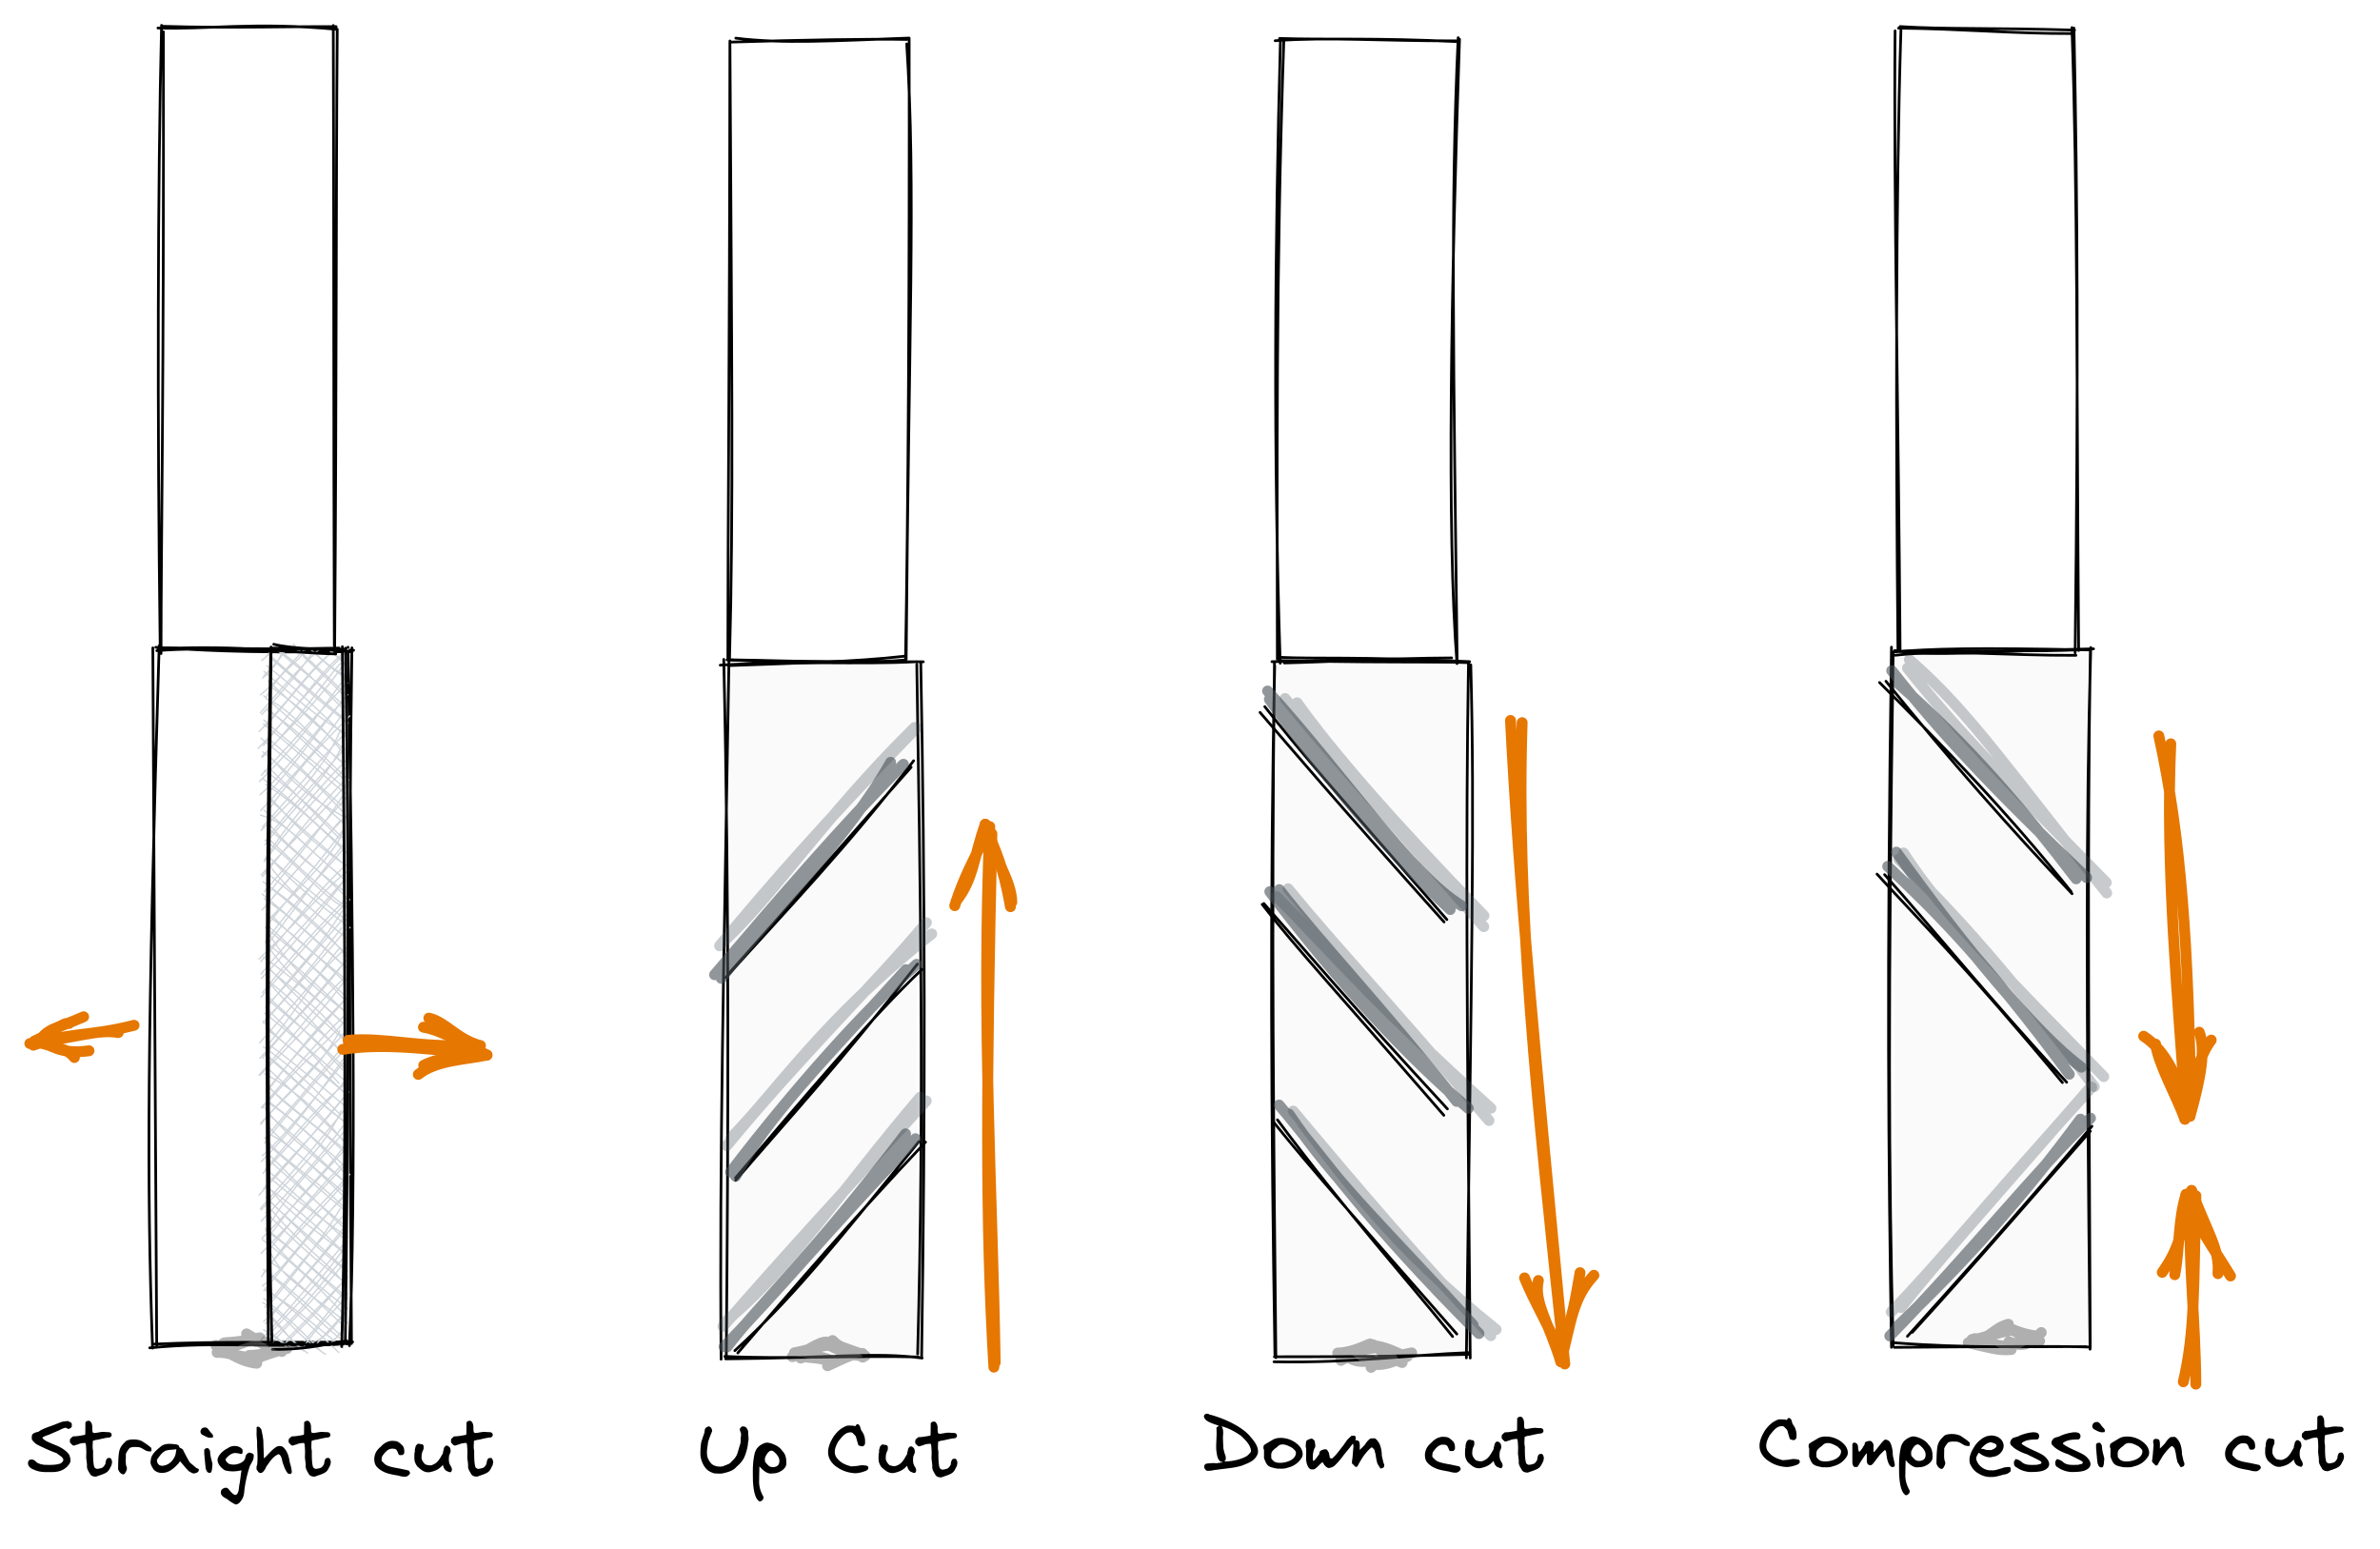 <svg xmlns="http://www.w3.org/2000/svg" width="1752.429" height="1140.571" viewBox="0 0 876.214 570.286">eyJ2ZXJzaW9uIjoiMSIsImVuY29kaW5nIjoiYnN0cmluZyIsImNvbXByZXNzZWQiOnRydWUsImVuY29kZWQiOiJ4nO1dWVfi2tZ9P7+ihuf1kLv75r4hXCKogKigyDfucFx1MDAwNFxijTRBXGLtXHUwMDE59d+/XHUwMDE1bFx1MDAxMtBcdTAwMDA2SLBIjarSdGySOdeaa++11/73r1+/XHUwMDBlnEnXOvjvr1x1MDAwM2tcXDZbjUrPXHUwMDFjXHUwMDFk/OPuXHUwMDFmWr1+w+7AITL7vW9cdTAwMGZ65dmZdcfp9v/7n/94V1x1MDAxOGW7/XiV1bLaVsfpw3n/XHUwMDA3v//69e/sX9/n9KyyY3ZqLWt2weyQ91FUk8W9XHUwMDE5uzP7WKk0XHUwMDE1XHUwMDA0I/xyQqN/XHUwMDA0XHUwMDFm51hcdTAwMTU4WjVbfcs74u46OLvnuekwVcpy3CzrQaL7MGFV71OrjVbrypm0Zq0q9+x+P1I3nXLdO6Pv9OymddOoOHU4XHUwMDA3L+x/ubZvw1PwrurZg1q9Y/X7c9fYXbPccCbuPoRe9j4+XGL43lx1MDAwNmaYa1wiOOVKS01fzlx1MDAxOLtHlTSwloxcIi6pXHUwMDEwWL1cdTAwMWN170dcdTAwMTBHhtaEIKy0oJTLhYbG7Jbdc1x1MDAxYvo3mm1eU0tmuVmD9nYqL+c4PbPT75o9eIneeaOnRyC9t1O3XHUwMDFhtbrjfjxcdTAwMTdcdTAwMDbybd4pfWv2ajhhXHUwMDFhXHUwMDExIfjLXHUwMDAx9yO7J1x1MDAxNVx1MDAwZiSzveQ+ad+pcVx1MDAxY2Uu7yPRWD52nK61XtrgXCKoVulnSrVeRchi8cyp2aPUWfng6fj//M+/U3l6/p1Bq+V9W/dAfFx1MDAxMaB+kPrAo++ad+P+9Kp5fVIv9JpH3Wxx5G+NXHUwMDBm0WavZ49cdTAwMGVejvx+1aJBt2I+wlx1MDAxNFx1MDAwYimxRohcdKrEy/FWo9NcXGxsyy43PWTP9v7+51x1MDAwM4ziWFx1MDAwNjGKaS4w0kiuzaiWeX6Uz5WmncxVJX6szzmvn013kVGMaD+jiF7KKPZcdTAwMTlC/V22KqxiviZcdTAwMTNRc7xcdTAwMDFQfIBcXEohKaH94SNXOODPfC9vXHUwMDAx/lx1MDAwMt47p/D41ob/JDlsTYexXHUwMDFlLjUjp8NJvDA0cWNcdTAwMTfhT5VcdTAwMWb+XFzxOfhjRfCcQyGfwf9Sh+JzXG5cdTAwMWXmgZtzvNCLoNfwxZSUe8xcdTAwMDdgntEgzFx1MDAxM0yZ4Fx1MDAxOIn1Qd9cdTAwMWaUr9PtUrt7XHUwMDEyuTkjtUryNHmRXGZcdTAwMDD9XHUwMDAycMNcdTAwMDJ3ruf0k8+KPll7brCvgvvfVdP980XaXHTAQ6RcdTAwMTZqXHUwMDE11IvMOpSxyGgq41x1MDAxN5V86ypfoGb1j4A6XHUwMDBmgjrGXG7D81x1MDAwNVu2NtTvaPbeotXxIW5dX/alXHUwMDEzz/JybVx1MDAxN+0713P2XcxcdTAwMDdcZmDfhVx1MDAxZvDiM3jfgHlnUimmtS+O+eNAXHUwMDBml7+Jd+yL/Vx1MDAxNtU8XHUwMDA0x4pJn1x1MDAxMlxcXHUwMDA19+vkRe76WpWjteq0Oi41q8P8fSqccEdz8Fx1MDAwNlx1MDAwYr7MnlOkv0u+qNf49unJJzxcdTAwMGJJXaGJ6FxuPCfb9+VRtN1cdTAwMWJcdTAwMTac60S/eoJcdTAwMDdOZlx1MDAwZc+7XHJ431swe85ho1NpdGqLl1idSsCRltl3Yna73XCgXHUwMDE5WbvRcVx1MDAxNs+Y3TfqXHUwMDA243XLrLxx58BjXfd282/D++mXh77ZLy8//++fN8/2QOFuXHUwMDExKb1cdTAwMGL+8v//Xu5cdTAwMTNcdTAwMTLYN0aQ2zPG0Dt8XbRcdTAwMWYtXHUwMDFlJchR3Szd9JN3w0TMqZc/Tv7FXHUwMDEweVx1MDAxZPJ7X8cjv1jFfa6VwbnEQG8pXHUwMDA0J1x1MDAxZameuC9cciWIYIojXHUwMDA1UUIg9ZnmYD02TX14KYRiaM4qXHUwMDAxt+f+nvtLuE8lXtz7onNcdTAwMTVcdTAwMDLAa+JcdTAwMGL6VnF/WOHRPmCgXHUwMDEyXHUwMDE32UFsXHUwMDEySY37XHUwMDEzvn3u09Xcl4ZcdTAwMTSu5lx1MDAwNXPn69ecPMpKbVx1MDAwMP1cdTAwMDGboG9cdTAwMTFcdTAwMTV0oVVfR33p3fqF+upV6CbAXHUwMDA2Icp8XYt75v9g5nugcLeIXCJfxHws9OLeZ+ZzhkHfXCLxXHUwMDBlp6/O7YdCXfXPa1nzyD5LV/NcdTAwMTe93VD82ICglnJE3Fx1MDAwMTDiIfCR+4xDTClcdTAwMTSFoEDBxlx1MDAxN1x1MDAxYfbdilx1MDAxZkvEkaBspeQvTVW/PaBN2jlu5orlYv7svJ7Zk//5ZrtC/o1J/mC3zzhcdTAwMDVcdTAwMTfI31x1MDAxMe6bqTZ+qExH03OSuizGzKZZb6Pte/01XHUwMDE0vzQ01+DXJdVcdTAwMDKxRb/PiKGkJEpQgZnCm/P7a0b7XFxcdTAwMTJK9Mrh7j3199Rfpvh1YM82dfv5KFx1MDAxNetT/1x1MDAxMleHXHUwMDE3XHUwMDBmpXTj0MrJQ5ZpnVx1MDAwZnJ326f+WoJcdTAwMWZD8CwpUVxmQn7vg1x1MDAxZqlPmUFcdTAwMThcdTAwMTNcZvQ+40pcdTAwMDd3ZH+P5OdYcIJcdTAwMDX2jPae+j+Y+luQ/JhSrVx1MDAwMMx0fc1fSyV5JCszhWKN3aLj8jhcdTAwMWGLhTRp4TX5l2h+LHGoND9BiiOmOFtcdTAwMTXwn5+mumpEdHts09tUh1x1MDAxZemmo/bsf77ZrrB/XHUwMDBimlx1MDAxZmMsXHUwMDE0Q2p9x1/HvetcdTAwMWM57dSmpcH17UXsqDlMZrfv+NfQ/HSZ5ofHXHUwMDEwKs1cdTAwMGbGiVAptVhcdTAwMTXv77m/5/7HRL/GimPE+frc19FUp39+NJ6wq8NGstFcdTAwMWVnszdq+9xfQ/TTZaJcdTAwMWZcdTAwMGJcdTAwMTQq0Y9BkcFfLffcf35ccj+a+59V/Y41dt5U/Ti4r09ygajU6ydtVi6GXHUwMDBm6DAp0nyobtuTK9Syq/VcdTAwMDDuL03a/CrWr5b7lKGlST2Uf11ST2CSJpZvZKz5XHUwMDEz5J4y1Fx1MDAxOJGCKbaK8rtB2Krdca5cdTAwMWHTWVwiiZrbe2y2XHUwMDFirclcXFx1MDAwNDeDLzzCKzCd7vP5VVx1MDAxZTj+Z923Zs7NzW2duybaatQ6M99nVefx7zTKZuvlsGN3vaNlaINcdLfrnbzitN1r1Fx1MDAxYVx1MDAxZLOVe6s9XHUwMDFmI6Bcbsytw0RCpCnVO9KmrUizW8yKbFx1MDAxOVx1MDAxNSOpYk7enNxcdTAwMTJcdTAwMTFuXHUwMDA2ciVcZrGMgcIgIHKxcFx1MDAwN9iZ/lTAXHUwMDFkzEBfM5cwXHUwMDEwpFx1MDAxMFGKXHUwMDExsSpJ9Fx1MDAwN1Mw3/1cdTAwMTVcdTAwMGJcdTAwMDf5nlqylHZL87hcdTAwMDVcdTAwMTdB3NNMIEmlWr/Hi9dMXHUwMDE1qbZrXHUwMDE51KtHTzuHYnqHXG67NWNcdTAwMDEj4p+ywPWrXHRqeG7Kwkao+LFcdTAwMTlcdTAwMGJcdTAwMTS0O7wvtNPE3FxikjG4XHUwMDEweC76XHUwMDFknbfRSrFcdTAwMTZNlHrFs+Kolkp2blx1MDAxYvdDXHUwMDE2zs7blYCen5Iw71xcwKOQOUBvsDf3Q3NcdTAwMTJcdTAwMDDWVChcIlamc+0urFx1MDAwMzskg1x1MDAxMc2QVlx1MDAwMtqyfuqhkzk/Lp2lU0dcdTAwMTMsWqjXmeYm1iicgEZcdTAwMGJcdTAwMDCmZG444lXiMVx1MDAwYtVwXHUwMDA0lphLzNTKqWOx7PmtlWZcdTAwMDVWe2g2O+NIrX6c8SY9hVx1MDAxZNG+p/yje1x1MDAxZDbW4+jrin81qYCDKWb4XHUwMDFk9Vx1MDAwMVx1MDAxMlx1MDAwZned0mEvf9dLkLFdT15Fq1O9/S7HlcNccuCd1Nx4wyty43CNN3AhKFFA8T259+RcdTAwMGUkN0eBiVx1MDAwNFx1MDAwMnCKMYittbndVtlJs3x63XQq01jiMmPd1c2T7XN75XDCjNv+8YR5alx1MDAxM03DNZwgtVx1MDAxMEisXHUwMDE2mntq71x1MDAwMrU3lSPEROBkQKU5bFisL8rtYWVA0KTCIzdcdTAwMTCB5WLOdadcdTAwMTRU4mHLolx1MDAxY1x1MDAxYkJcdTAwMTONsdZcdTAwMWPYPDfr6Yns1JBcbkI1wVx1MDAxNIFcdTAwMWZcdTAwMTZcdTAwMWM5ptqA0Fx1MDAxNMS6gsvFp1xu+3yBXHUwMDFmh0hcdTAwMTlauXKi++U4e2TFyyeVk25lrOymcylymT3VQ0b1jXlxXHUwMDExWMKIuVx1MDAxZCpK0/Wpfm6fJieFXFz8dHBj5yZcdTAwMTdcdTAwMDXRk+J0+178XHKFvprp2qBcdTAwMDBHjVx1MDAxMVfwdzE9kFxuXHUwMDAzSXfMXHUwMDA2uyH71idcdTAwMDJcdTAwMTPCJCOKr3Lre67/yVxcXHUwMDE3wWOQSiCQhe9JXHUwMDAw6sVcdTAwMGI1Umk0iVA6fz5cdTAwMTnEnegkXHUwMDA0U/zfUOwruU6JIdxcdTAwMDRcYlx1MDAwMpGvZPPlymZOnWvBkJx1epHgrrdvkvBMcVx1MDAwMoZJ7/36T+D6xiS8XGb0625kXHUwMDBlMpWI9cNzu0qvT8eJYVWow7h9dpdcdTAwMTg2bqK7quGJwUDBg7dcdTAwMDRI6sU8XHUwMDA0gpEhMOFcdTAwMTBcdTAwMDJRuMe2NTxnXHUwMDE0muRcdTAwMWaxepvsJ9XLjpA4Xeb9YeacZ3UqxffZfWEj+8ZEvFxmXHUwMDFjRKNcdTAwMWNjJPU7ZvKmY1e9Y1ZTKFJjzUQ1f2jl253tO/ZcdTAwMGaJeFx1MDAwNSqdI0rBiVx1MDAxMzhvgepIXHUwMDE4SitcdTAwMDQxMlWc6633uyNcdTAwMDFiimOyJ/ue7MFklyhwUI1q6tatXCLrO/ZpZnJsXHUwMDFlJkrtVDtt1qJnMmO1r7dP9lx1MDAwZql4bICv1JhcdTAwMTEqgUWLs3nBrzPQ96CeJYeTg8vYf4+MJ2CUXHQnkq2S8Xuy71x1MDAwMtk3lbdPxLJcdTAwMTK04NVcdTAwMTRcdTAwMDSua7NdXG6aijajLOdYonhbzdSr5fptuNOGtZTAW1xivUGwS81cdTAwMTb64Sil35C3T3zKYVnWMCVYcCpXXHUwMDE25/jWpSamTqH0MK4lUjendn2QyFx1MDAxZrFRN3/gR+t3LjXhYe0jOclgXG66PXggwIKwzFxmWGzSUpYvz+1cdTAwMTSBa2lweNZcZsLA9Xvib3rthL5p80kudVx1MDAxObvSafrQxztWV13OlZneqbrqjGOlwFx1MDAwZXx7OucyQ1C5zuZsnI5xO1coOMe1RK52NtyaIfhcZk+W5UBrMpffu4on6CpcdTAwMWZP0bK+XHUwMDFiT2vV2/zVya3phLR+xXK2KIR3uCi7Zlx1MDAxMKSDLP/z8p8h1lxiRDOiXHUwMDEwrEi2vr7L6Yd2kjmqnz67xaw6tdrpckgrMK5cYudA6lx1MDAxOVpcItB9SLhcdTAwMTkniyVcdTAwMWH4rDxcdTAwMGIhTDMm5WJDvz1cdTAwMWSagW9moMdXKb/TXsE6tusqUqSqNMo75+zyprNcdTAwMGbm5u67/WBuY+OvKFDhuSulcSE5Wz9cdTAwMWT6XHUwMDA0XHUwMDE3+sOBeYkqXHUwMDE3vdQodW3e11D+42TfXj+tQsjgoJYkXHUwMDE3jCn/XFy8R64zacDVXHUwMDEy6M7xMtf1XdnRXHUwMDEy0dX1XHUwMDE49kz/k5kuaXCZJY414Mef5r8y1aJ+ZfFcdTAwMTNcdTAwMDTUyJNYmXUjuJ77xLSm7XXSKkRcckVcdTAwMThz0yxA7snFVFx1MDAwYo5cZoU0JZLAd5Vbz5aGiJtcdTAwMTB3XHUwMDA1u1V9tHuy71x1MDAwMtk3lWqxZFx1MDAxMVQgXHUwMDAyXHUwMDAyXCIosr5bz9RNu29m8MlxMoat45th5bBr7qiGp4bgXHUwMDFjY1xuxHaXw5xnOyFcdTAwMTiMXHUwMDAxZ0JQpijC215IiSolmJYr86q6k1xc7qjbqEzOXHUwMDFhPVnrjFxukVEtuVWyey3ek/1525iGx8HlU5G7Ulxu5Wz9XHUwMDE5+HXnUJJOvF/Mkd6huq7U73ThaPue/f1cdTAwMWHe7awlXHUwMDAytI2UhGvFXo2+Klx1MDAwM0OMw0DmMyU2uHzKelxc15Igd1x1MDAwNuqe6nuqXHUwMDA3i/jglW4lXHUwMDAypuv3rI9cdTAwMTDvUzty2HJcbqXSYf1e9lx1MDAxZWrlTlDFppBreGJwXHUwMDEw6VqBklx1MDAxN4QuJlWBV5/lViqh8dz07i2lS2sqKFpjXHUwMDFh1J7ru8D1jWl4XHUwMDFlXHUwMDE4sCvpzuxV7Fx1MDAxZFx1MDAxOZTFy2qu1EqaSrSUXHUwMDE5iz5Uh2Z8RyW8WibhgVjhkvDSXZaRraxKckqniUrlxiEtK9qN25c3XHUwMDBmpZvEnush4/rGJDxcdTAwMGb065hcdIlcdTAwMTC4tvU751x1MDAwZYel4bG8XHUwMDFk19igpG7jl1eJy1tr+479I93wbKmEd9MxQiThsSaS8TVKwe3J/ieTXcrAzjkpkFx1MDAxNJrp9bneTlx1MDAxN9smb940nHTDOUfp2ORYhmDI7SNcIl4uXHUwMDEz8a5fXHUwMDBmk4inSim2xpTHPdV3geqf1fCVhtm2O5W32I55cO9cdTAwMWOmVGGu0Pp0b6hCXHUwMDFmXHUwMDFmiZOb67gzjnPUVYXTINf+LenSK8tcdTAwMTFcdTAwMDGV53ImXHUwMDE3htIp8lx1MDAxN1nm6FOzXHUwMDFig9Olvdt6/nuR0lx1MDAwNFx0XHUwMDA2LSXfnyP5lZT9KE5cdFx1MDAwZa5cdTAwMDauXHUwMDEwVvD23pHsm+vEXHUwMDFi41xmvr+ok+uLm1ji5C5CSKhxXG5eZzlOpSHDglPCJEer+49+JE7hs1x1MDAwMtVcdTAwMTNcdTAwMTHgkd+RrzRIpK1aP3lzVtTtu7QkU336kFx1MDAwYjVK3bovc3Wy2VwiTFFYYIohXHUwMDEyolRcdTAwMTLyR8KUXHUwMDA0T4mEiJaB30fvXHUwMDE4k2vHL7Mt69yuXG5UXHUwMDFlPZyYXHUwMDE315GglY3CgVNQ6MutKVx1MDAwYlx1MDAwYkyhdVx1MDAwMFRfvu5PXHUwMDAz6ePMibcsKVxunrVAXHUwMDA0XHUwMDEzXFxKsr7H13fNu3F/etW8PqlcdTAwMTd6zaNutjhqhXtcIlx1MDAxZpXcXHUwMDEwgkFAKt3vquniyltcdTAwMWFcdTAwMTlUw5NAXHUwMDE4KUZwcMxpwYv7KEqpMNw6WVx1MDAxMj/9y96YriBcZinA6WvEwfMz4q9cdTAwMDHyMqaEmIJrQ7dCz1eEm97UoVx1MDAwM+vxo2ez4Fx1MDAwZc7ueW46TJWyXHUwMDFjN8t6kOg+TNjcROSqXVx1MDAxZbitjCBcdTAwMDNhXHKhXHUwMDE4XHUwMDE4XHUwMDFkeICUXHUwMDEy5OvcOaiZ3Vk4ZnBKXHUwMDE4ZVx1MDAxMJNp+IE9d/j89lx1MDAwN6TfXHUwMDEz6i6y9kuj3Ugw5NztXHUwMDE12Lz7/eX//91cdTAwMDaHXHUwMDA2R8JcdTAwMWFkgpirXCK/cr2heqHhNHJcdTAwMTMrXHUwMDExtdvpzr1cdTAwMTiwo6DyvCGxN4xzg1DBXHUwMDAwY1x1MDAwNMAoXHUwMDE3uriwu/g3V5qCW6RYXHUwMDA2p5p+xtr4XHUwMDA2XHUwMDE1vXnDi9ZEMokwJ3SnlVuQMdlO39VGXHTtvVR3o1/FV8yWdFx0gIBcdTAwMDXX+Vx1MDAwZYEgzno55JzqXHUwMDAyXHUwMDFmnleIXZWoc9pcdTAwMGU3YYVWy1xiSzHbPGHfmO2L9etgS3Gw1sI/XHUwMDFme0/ZMFM2QvynR+CVflx1MDAxNWtJ8FiyVlx1MDAxOFQufc+6mktnaIeStErJOVW/kCCCpFx1MDAwMvFcdTAwMDP6xl2/flOkxdrw1Fx1MDAxNfFcdTAwMGZcXHszkCk1IDR2R/chXHUwMDEw1tpXsPe5gq4rWFx1MDAxNUPfXrtjm5J+eZVcYr+kx1x1MDAwNsVcdTAwMThMr0bUnVx1MDAxMeMrbu4petC5QnLBMTxGd9zwWcr+NEVcdTAwMWaIN3d7hbSvsjQ8sItLXHUwMDBiIVx1MDAxOVx1MDAxMXz9Li6cjdFbpkS+JZBzTFx1MDAxYe3z03bQOHZIXGZccsZkTlx1MDAxZczXN1x1MDAwMPPyXHLqwKOip1x1MDAwZV6XXHUwMDAxgtBcbnNM5I+0JD9QXHUwMDFjSP/Z8D6/irCYXHUwMDA1RuBcbsQ+5fRcdTAwMWSrji6v4lx1MDAxNFLGUm5wRIXUXFxcdTAwMTEtXo2eXHUwMDEwZDDGXHUwMDA0p8xd005cdTAwMDdcdTAwMTfR/1xmZ1x1MDAxOVhjXCJcdTAwMTmTTEBcdTAwMTjF3so3XHUwMDExwvD1z9A3Us2o2zPjXHUwMDE2+/+JlFx1MDAwZVx1MDAxMlx1MDAwN8uLxfnEgVtYUVx1MDAxMUWYW59GXHUwMDExzImPUs/igFx1MDAxYbNcdTAwMGUu5b5cdFx1MDAwNj/qXHUwMDFmKlx1MDAwZVx1MDAwMvHmbpFXUFvT2DyN84+amiRcdTAwMGLlJGmWj0izOykkia9839u1XHUwMDA0Z2ncklx1MDAxOKDckEba5eJcIlx1MDAxMSlcdTAwMDOeuktDUSSQv8LCi8Im0iBv9JSD1lx1MDAxMUuswFdcZi9t17JthuYvi3FJxClCr6dcdTAwMTm53ya4fLvk7lx1MDAwMn14rYV+XHUwMDE3LcpcXDu+0KY8V+g7skdcdTAwMGKl+d5d6G/TXHUwMDE1+16a+Mi0v55e2YHZ7V458DxeTOLBsGGNXHUwMDBl38LobHOvn/HUxajlPtx/f//1+/9cdTAwMDGh1tBkIn0=<path fill="#fff" d="M0 0h876.214v570.286H0z"/><path fill="none" stroke="#000" stroke-linecap="round" d="M128.69 494.64c-26.32 1.77-49.03-.96-73.56 1.56m74.69-2.19c-25.82.32-49.77-.24-73.13.81m-.53 1.47c-2.17-60.32-1.89-116.31 2.44-258.58m-.91 257.43c-.57-92.92-1.05-186.34-1.42-256.64m1.45 1.04c19.48-1.62 41.08.73 72.46-.18m-72.84-1.06c14.66.87 29.29 2.14 72.31 1.59m-1.53-1.62c1.85 102.9 2.99 201.58.53 257.12m.91-256.9c-1.2 79.19-.85 155.7-.16 256.11"/><g fill="none" stroke-linecap="round"><path stroke="#ced4da" stroke-width=".5" d="M127 495q0 0 0 0m0 0q0 0 0 0m-.46-6.5c-.95 2.29-3.05 4.01-4.18 6.03m4.75-5.81c-1.06 1.44-3.1 3.4-5.39 5.81m4.72-10.41c-3.35 4.04-5.9 8.07-11.28 9.93m11.87-10.91c-3.01 3.48-7.34 7.95-10.76 11.98m11.77-18.83c-4.67 6.8-9.83 9.9-16.13 19.39m14.43-19.81c-3.09 4.11-6.23 8.5-14.26 17.82m16.07-23.54c-7.19 6.89-12.96 13.69-22.86 23.12m21.72-22.3c-5.81 6.89-12.46 14.7-22.18 23.72m21.88-31.87c-9.71 10.8-18.25 23.31-27.72 30.4m27.82-28.51c-8.69 11.27-18.98 21.03-26.55 29.46m27.16-35.86c-9.89 15.2-25.37 28.64-29.1 34.2m28.49-34.8c-8.47 9.99-17.13 20.59-30.61 35.47m31.24-42.5c-9.52 12.8-18.66 22.56-29.77 36.7m29.41-34.73c-10.67 12.29-22.54 26.83-30.03 33.86M125.19 445c-3.98 6.71-9.38 14.87-26.77 36.31m28.74-34.43c-8.37 8.42-17.86 19.68-29.63 34.41m29.99-41.47c-13.25 12.17-22.64 27.27-30.89 33.57m30.46-33.78c-9.16 9.87-14.96 17.8-29.96 35.55m31.67-42.88c-10.23 10.9-20.17 19.81-32.57 37.74m31.06-35.21c-9.12 11.09-20.37 20.95-30.27 33.86m29.13-40.02c-10.17 9.98-22.24 25.21-27.99 32.75m29.36-33.02c-8.41 8.67-16.27 17.54-31.43 33.06m31.11-40.27c-6.95 10.15-16.79 18.1-28.99 35.24m29.23-33.65c-6.69 7.03-14.13 15.95-30.95 33.06m31.37-40.76c-7.84 10.47-18.77 19.17-29.07 36.51m27.41-36.93c-10.03 13.7-20.99 25.24-30.05 34.91m29.45-40.63c-4.47 10-12.01 18.57-29.48 36.54m30.29-36.37c-8.2 10.36-16.86 20.19-30.54 35.8m32.57-42.97c-8.83 9.77-17.71 21.64-33.12 38.04m31.7-36.49c-9.72 12.54-21.31 23.95-29.95 34.1m31.12-39.32c-7.62 5.62-13.78 12.3-30.56 32.37m29.66-33.04c-11.19 13.51-22.79 26.13-30.42 34.32m29.4-41.85c-9.77 13.61-18.77 26.15-30.09 37.59m30.18-36.31c-11.38 14-22.21 27.62-29.78 34.14m28.86-39.13c-5.81 6.6-14.29 16.87-27.69 32.46m30.06-33.41a651 651 0 0 0-30.48 35.39m27.71-41.29c-7.57 14.86-21.11 24.23-29 34.41m30.63-33.56c-8.27 9.28-15.58 16.96-30.65 33.04m32.05-39.03c-6.93 9.21-14.89 14.24-31.37 33.56m30.57-34.33c-7.25 6.54-14.75 15-31.1 34.24m32.2-41.07c-14.07 13.32-24.97 28.71-29.81 34.72m29.64-34.99c-7.82 9.77-16.15 17.46-30.23 35.3m28.48-41.38c-7.54 6.55-13.25 15.26-31.08 35.39m31.55-34.71c-10.37 13.8-21.64 25.22-31.15 34.66m31.43-41.92c-9.89 11.34-18.53 21.85-31.53 35.75m31.63-35.92c-10.94 14.5-23.62 26.6-30.61 35.94m28.51-40.77c-7.93 9.28-13.51 19.94-27.29 36.69m29.72-36.53c-7.56 6-13.68 14.38-32.03 34.89m30.1-42.22c-12.01 15.48-20.62 26.34-28.12 33.75m29.86-33.27c-7.82 9.61-15.51 17.86-30.45 34.45m28.91-41.14c-7.77 12.78-14.76 19.19-27.5 35.19m29.14-33.89c-11.4 13.6-23.6 27.81-29.61 33.69m30.76-39.28c-8.15 8.28-11.78 12.01-32.59 35.95m31.43-36.51c-9.67 10.27-18.08 18.75-30.88 34.85m29.79-40.92c-7.19 9.45-19.3 24.5-30.2 35.64m30.17-35.91c-9.34 10.91-18.89 20.52-30.29 34.32m32.12-38.09c-9.73 7.49-16.63 16.94-32.89 32.57m32.22-34.73c-8.99 7.84-15.33 16.93-31.53 35.66m30.9-43.66c-8.87 10.7-17.62 23.56-28.86 37.76m28.52-35.83c-8.08 9.93-17.53 18.95-28.94 34.54m28.73-40.58c-3.58 7.5-10.23 14.96-28.03 32.87m27.98-33.54c-8.41 11.55-17.05 21.07-28.52 35.86m27.36-39.34c-8.74 10.75-20.14 22.38-27.97 32.27m30.2-33.94c-10.8 11.02-21.97 24.52-30.94 34.61m30-42.54c-8.18 13.19-19.57 25.58-27.98 37.05m29.28-36.17c-8.69 9.6-15.66 17.66-30.5 34.97m29.92-39.15c-8.6 10.15-18.79 19.54-31.02 32.94m30.58-34.64c-10.35 10.33-19.42 22.48-30.18 35.27m30.51-42.49c-12.17 12.42-22.83 25.36-29.74 36.37m30.51-34.41c-12.79 12.42-23.46 25.56-30.59 35m28.69-42.67c-5.5 11.76-17.51 22.41-28.48 36.48m29.33-35.39c-7.44 8.87-17.02 18.39-29.04 33.8m27.66-40.84c-5.07 12.01-13.33 22.04-29.27 37.07m30.9-35.67c-8.28 8.3-15.79 18.44-30.45 34.47m32.15-40.9c-8.33 8.77-15.64 14.92-29.85 34.63m27.48-35.73c-8.55 12.33-18.82 23.49-30.41 35.95M128 255.71c-11.41 13.49-20.62 27.91-29.59 36.36m27.49-33.86c-11.66 13.45-22.69 27.88-30.17 34.37m31.41-43.02c-7.86 9.74-13.16 19.93-31.61 38.12m32.36-36.27c-8.59 8.82-15.28 16.04-31.66 33.97m29.01-41.06c-6.41 7.3-13 17.7-28.66 34.49m30.18-34.53c-8.13 11.79-17.29 21.21-30.42 34.21m31.93-39.63c-11.5 9.11-16.32 19.32-33.23 36.69m32.63-35.7c-12.29 12.21-23.86 25.89-30.68 34.63m24.65-33.85c-7.3 5.46-14.35 16.37-26.22 28.65m27.41-29.74c-6.51 5.43-12.82 13.59-25.07 27.95m17.35-27.43c-4.46 6.68-7.2 9.91-18.71 23m20.8-23.74c-7.65 7.34-15.52 16.27-21.36 23.11m16.35-22.65c-3.38 4.85-9.31 7.43-14.25 17.07m13.71-17.19c-4.61 4.17-8.22 9.88-15.74 16.13m8.56-17.48c-.98 2.99-2.25 6.67-7.79 11.3m8.86-10.94c-1.78 3.06-3.56 4.99-8.45 10.25m3.85-10.09c-1.45 1.49-2.19 2.3-4.26 4.08m4.17-4.13c-1.76 1.44-2.85 3.31-4.5 4.31m30.61-4.12q0 0 0 0m0 0q0 0 0 0m-6.71-.61c1.82 2.43 4.27 2.38 7.25 6.96m-6.72-6.41c.79.73 2.77 2.25 6.56 5.87m-13.06-5.75c3.26 2.5 6.62 6.73 12.91 9.5m-12.57-9.2c3.49 3.25 7.11 6.58 12.54 10.14m-19.1-12.38c4.72 5.63 10.35 9.33 19.53 18.91m-19.67-18.14c5.85 6.01 12.42 11.56 17.77 17.35m-23.24-15.93c6.69 4.78 9.71 7.46 22.93 20.72m-22.99-20.46c8.27 7.3 18.45 14.22 25.12 21.24m-28.18-18.69c4.61 3.39 12.94 12.04 28.82 24.16m-29.19-25.4c7.72 7.16 16.75 14.65 27.71 23.69m-29.46-17.35c10.52 8.89 21.33 18.38 30.2 22.78m-29.2-24.86c9.06 6.86 17.32 14.72 29.22 26.21m-27.95-18.54c10.4 6.89 20.96 16.08 26.91 24.72m-27.73-26.87c9.28 8.65 20.27 18.31 28.14 25.36m-28.74-18.7c8.51 3.47 12.47 10.19 27.9 23.47M97.1 256.13c10.93 9.89 21.27 18.16 29.1 24.53M97.97 261.2c12.39 7.75 21.47 17.78 30.37 25.98M99 261.3c8.5 7.23 16.72 15.42 27 25.02m-28.89-21.28c9.72 8.62 15.59 12.78 29.86 25.11m-29.96-23.67c12.31 9.68 24.13 21.16 30.14 25.54M96.1 271.76c8.89 7.71 13.92 9.72 30.21 27.18m-27.67-27.16c8.27 6.77 15.59 14.91 27.14 24.7m-27.71-19.76c7.29 9 15.11 17.04 29.59 24.44m-30.89-24.38c9.51 7.71 18.72 16.49 29.98 26.51m-28.28-21.2c12.5 12.29 21.38 21.27 26.46 26.57m-27.59-25.03c9.09 6.29 15.8 12.31 28.93 24.9m-29.36-21.71c11.28 7.9 18.05 15.74 29.6 25.19m-28.68-23.24c8.29 5.4 15.25 11.15 29.71 25.19m-28.6-20.9c5.38 5.49 11.32 13.78 28.12 25.37m-28.09-24.39c10.51 9.75 21.66 18.94 28.26 24.63m-31.34-18.6c11.06 3.2 17.37 13.01 29.42 22.1m-28.07-23.81c7.24 5.14 13.95 11.67 29.96 25.84m-28.53-21.47c5.7 7.79 13.74 13.01 29.21 27.82m-29.36-25.69c4.71 3.43 10.47 9.91 28.47 23.39M97.56 309.4c11.33 7.94 20.89 20.49 29.55 24.9m-28.45-25.72c11.44 10.66 21.47 20.22 28.85 25.22m-27.43-17.39c5.88 6.79 16.96 16.34 28.76 25.15m-29.76-25.99c5.81 5.33 10.84 8.88 28.45 23.2m-28.79-20.81c5.37 7.51 14.05 15.56 27.51 26.33m-28.89-23.68c6.63 5.35 14.64 11.81 30 24.59M96.9 324.6c11.9 8.68 22.98 17.73 30.76 27.61m-28.81-25.92c9.63 7.25 19.33 16.72 28.54 24.57m-30.86-21.73c10.12 8.18 17.19 15.11 29.83 26.11m-29.13-24.48c7.08 5 14.31 10.59 30.51 25.7m-27.63-19.41c8.49 8.98 19.51 16.93 28.25 24.41m-30.21-24.67c7.48 5.33 14.97 11.6 28.63 24.49m-28.46-20.79c10.02 9.11 17.08 15.4 28 27M97.76 341.5c8.13 6.72 17.78 14.39 29.02 24.81m-27.55-22.28c6.43 10.74 14.93 18.4 28 28.46m-29.6-25.68c6.98 5.32 14.01 10.76 28.84 25.13m-26.69-22.08c5.69 8.42 18.05 18.73 25.79 26.05m-28.52-23.49c12.9 9.03 23.91 19.32 28.87 24.02m-26.58-19.4c8.77 7.36 17.99 13.84 27.49 25.67m-28.48-27c10.25 10.6 19.68 19.65 28.51 27.2m-28.01-21.64c9.77 6.93 15.84 15.42 26.23 25.32M98.8 361.26c7.81 9.98 16.97 16.45 27.21 25.92m-27.49-20.37c8.31 7.61 16.42 14.85 27.51 26.94m-27.86-26.24c8.13 7.28 16.16 13.01 28.79 25.85m-29.21-22.4c12.11 11.37 20.26 20.35 27.09 27.89m-27.5-25.94c9.56 7.47 18.32 15.14 30.38 25.58m-30.84-22.55c7.87 10.11 18.79 15.2 29.07 25.5m-28.09-22.89c5.03 3.93 11.36 9.11 29.52 24.09M97.01 385.4c10.79 7.43 18.54 15.29 27.86 24.49M98.6 384.38c5.32 3.43 11.53 8.66 29.01 23.27m-29.78-19.38c7.38 5.12 14.91 14.29 30.19 25.57m-30.75-26.05c11.87 10.72 23.19 20.26 30.08 25.43m-29.94-17.95c12.55 6.63 21.84 16.04 29.08 24.86m-27.38-26.3c8.32 7.39 17.77 17.03 27.21 25.76m-28.27-20.77c7.18 9.07 16.23 13.12 29.88 26.41m-29.56-25.4c5.67 5.05 10.76 9.35 29.33 23.88m-29.67-18.23c11.15 7.25 21.32 16.9 28.26 25.73m-27.27-25.64c5.49 4.19 11.95 9.22 28.61 24.3m-30.13-22c7.74 10.02 14.46 14.34 28.17 26.25m-27.44-24.19c8.71 6.78 15.31 12.87 29.65 25.94m-29.66-18.72c6.02 2.28 13.61 9.11 27.9 22.83m-27.04-24.94c5.8 6.21 12.07 10.91 28.32 24.64M97.42 418.9c7.46 8.99 16.47 12.99 30.06 26.31m-29.43-24.24c9.9 8.18 19.79 17.14 28.89 24.62m-27.33-19.97c8.09 7.97 14.71 14.88 27.54 26.91m-29.48-26.7c10.92 9.99 22.3 19.55 28.95 25.04m-28.27-18.26c4.31 3.86 12.83 10.97 29.57 22.83m-29.81-24.96c6.09 5.33 12.63 10.66 28.44 25.44m-26.42-17.46c5.69 7.75 16.7 14.84 27.67 23.68m-30.04-25.49c10.63 7.43 19.56 15.16 28.62 24.27m-28.28-20c7.61 7.16 16.56 17.4 29.71 27.05m-28.99-26.35c5 5.32 11.41 10.2 29.15 26.4m-28.01-22.59c10.47 12.52 21.05 19.82 25.83 25.9m-27.86-24.96c9.61 9.51 17.83 17.41 28.96 25.58m-29.15-18.98c6.51 4.27 12.9 9.98 30.5 25.19M97.7 452.22c8.94 6.59 16.1 14.03 29.39 25.99m-28.25-22.32c8.64 9.29 14.15 14.17 29.27 25.95m-31.49-25.5c9.85 7.6 19.27 15.76 29.83 27.38m-26.81-22.61c3.71 8.2 9.42 11.63 28.22 25.85m-29.49-23.25c9.75 6.69 18.55 15.2 28.28 24.59m-29.62-20.94c12.38 10.23 19.65 18.62 28.01 25.24m-26.9-24.58c6.81 5.12 13.71 10.72 28.35 24.62m-29.02-17.72c9.86 5.3 17.72 12.47 28.85 21.25m-28.76-21.98c7.96 5.95 15.19 12.22 27.17 23.7m-27.91-18.27c7.78 3.71 11.73 11.57 23.02 18.96m-22.68-20.54c5.93 4.94 11.52 9.24 21.06 19.49M98.15 483.2c6.02 4.86 6.99 8.82 13.62 14.1m-13.66-13.9c3.47 3.4 6.2 7.46 15.14 14.78m-14.46-10.15c.83 3.49 5.96 6.76 8.62 7.82m-10.32-6.32c2.6 1.99 5.25 3.16 9.7 7.48"/><path stroke="#000" d="M127.68 493.6c-6.23.67-12.5 3.22-27.39 3.17m26.16-2.22c-11.07 1.08-21.4-.3-27.66.69m1.32-1.25c-2.06-75.43-1.37-156.23-.31-255.79m-1.02 256.74c-.35-75.51-1.22-150.87.92-256.56m1.08-1.2c6.93 1.76 20.4 1.87 27.28 2.66m-28.3-1.26c7.52.02 15 .78 27.31.45m-1.02-.95c1.01 101.59 1.51 202.75-.26 257.64m1.47-257.14c1.52 94.67.73 187.33-.14 255.99"/></g><path fill="none" stroke="#000" stroke-linecap="round" d="M123.61 240.73c-15.64-.26-34.43-3.43-65.36-1.87m66.61-.28c-15.86.34-30.75.38-65.51-.11m-.07 2.13c.05-48.14 1.06-94.11.88-228.91m-1.19 226.55c-1.1-85.04-.91-170.46.51-228.92m-1.33.99c16.98.66 35.7-2.36 65.99.5M59.71 9.68c24.92.77 49.23-.02 64.04.13m-1.05-.42c.26 71.72.08 138.16.38 228.31m1.08-226.98c-.49 62.07-.21 124.53-.95 227.47"/><g stroke-linecap="round"><path fill="#fafafa" d="m337.5 499.77-69.27-1.33-2.22-256.28 71.69 2.64"/><path fill="none" stroke="#000" d="M339.5 499.95c-17.45-2.29-31.46-.05-72.34.29m70.92-.7c-24.71-.6-47.71.88-71.25-.2m-1.35 1.03c-.67-75.16 1.06-146.62 2.89-257.08m-.98 256.49c.67-81.69 1.2-162.52-.93-257.03m-1.3 2.12c27.6-1.79 49.61-.11 72.49-1.28m-69.99-.67c18.73.93 38.46.51 72.26.71m-2.39.99c1.27 81.27 2.78 161.21.31 253.82m1.15-254.35c1.58 81.59 1.71 164.65.31 255.37"/></g><path fill="none" stroke="#000" stroke-linecap="round" d="M332.92 241.58c-18.4 2.09-39.29 2.51-64.77 3.45m64.9-2.05c-17.43 1.45-37.42.33-63.91-.07m-1.17-.53c-.02-49.25.63-101.36.75-226.67m-.15 227.32c1.51-54.64.81-109.9.16-227.96m2.16-1.02c17.41 2.13 35.3.98 63.78-.04m-65.46 1.48c25.89-.79 51.37-1.23 64.63-.97m-.02 1.65c3.38 53.05.73 105.13-.21 226.59m1.1-228.74c.16 88.5-.37 176.54-1.35 229.59M270.54 497.22c21.72-19.87 36.29-38.37 67.8-77.02m-66.71 77.86c20.89-24.26 41.32-48.24 69.11-77.61"/><path fill="none" fill-opacity=".6" stroke="#495057" stroke-linecap="round" stroke-opacity=".6" stroke-width="4" d="M267.66 495.86c11.28-15.04 31.87-34.04 65.73-78.46m-66.84 78.38c20.63-21.16 36.36-40.74 70.49-76.59"/><path fill="none" fill-opacity=".3" stroke="#495057" stroke-linecap="round" stroke-opacity=".3" stroke-width="4" d="M266.765 486.808c24.6-20.14 43.7-49.77 72.03-82.9m-72.61 84.4c23.73-27.34 46.78-52.17 74.83-83.04"/><path fill="none" stroke="#000" stroke-linecap="round" d="M270.832 434.545c19.8-23.11 36.3-40.62 66.93-79.64m-66.96 78.71c25.84-30.37 50.6-59.79 68.63-76.73"/><path fill="none" fill-opacity=".6" stroke="#495057" stroke-linecap="round" stroke-opacity=".6" stroke-width="4" d="M270.822 433.015c10.93-21.23 33.02-43.22 62.72-76.06m-64.58 74.52c23.57-30.82 49.19-59.52 68.53-76.49"/><path fill="none" fill-opacity=".3" stroke="#495057" stroke-linecap="round" stroke-opacity=".3" stroke-width="4" d="M269.097 418.882c17.51-17.87 34.19-43.9 73.94-75.09m-75.48 77.98c26.7-32.49 55.33-60.3 73.51-82.13"/><path fill="none" stroke="#000" stroke-linecap="round" d="M267.172 359.895c23.24-25.81 44.61-47.9 69.18-79.82m-68.29 78.6c21.68-24.17 42.86-48.63 67.38-76.24"/><path fill="none" fill-opacity=".6" stroke="#495057" stroke-linecap="round" stroke-opacity=".6" stroke-width="4" d="M265.532 360.175c19.79-25.72 46.98-52.1 62.36-79.55m-64.82 78.21c23.77-27.93 46.95-54.94 69.53-77.49"/><path fill="none" fill-opacity=".3" stroke="#495057" stroke-linecap="round" stroke-opacity=".3" stroke-width="4" d="M266.257 346.752c18.73-17.25 36.77-45.68 70.45-78.95m-71.79 80.39c19.4-23.42 39.9-46.74 72.51-80.23"/><path d="M.308-3.276c0 .7.532 1.372 1.064 1.764.112.112.868.476 1.064.532 1.876.84 3.444.952 5.46.896 1.596.028 3.08.056 4.62-.56 1.428-.532 2.772-1.736 3.388-3.164.14-1.008-.112-1.932-.532-2.828C13.86-8.512 11.788-9.52 9.52-10.36c-1.288-.644-3.108-1.148-3.892-2.296v-.168c.756-.476 1.54-.7 2.66-1.12 1.316-.616 3.304-1.372 4.592-2.072.392-.112 1.064-.448 1.428-.364.056 0 .588.364.7.364.56.168 1.12-.336 1.428-.728-.056-.588.196-1.176-.364-1.596l-1.092-.532-1.624.168c-.812.14-2.996 1.092-3.92 1.428-1.848.672-3.808 1.288-5.236 2.324-.14 0-1.148.336-1.232.336-.476.224-1.008.448-1.176.952-.084.532-.224 1.4.112 1.876.952 1.092 1.232 1.344 2.492 1.96C6.608-8.736 8.624-7.84 10.948-7c.644.7 1.988 1.176 2.296 2.128.28.672-.392 1.204-.896 1.596-1.904.672-3.892.56-5.852.532-1.036-.084-2.1-.336-2.996-.896-.056-.056-.392-.42-.588-.56-.448-.42-1.148-.588-1.708-.476-.588.084-.952.812-.896 1.4m21.42-1.988c0 .028 0 .028.028.056.084.896.252 1.792.28 2.66-.196 1.372.728 2.352 1.176 3.304.476.616 1.176.812 1.904.84.504 0 1.064-.336 1.512-.448C29.764.112 29.932-.364 30.856-2.24c.336-.504.336-1.12.42-1.708-.196-.42-.252-1.456-1.092-1.316-.7-.028-.924.308-1.12.84-.084.168-.28 1.148-.252 1.344-.896 1.512-1.12 1.428-2.38 1.736a3 3 0 0 1-.644.084c-.448-.028-.7-.252-1.008-.532-.616-1.484-.504-5.516-.504-6.104-.308-1.26-.112-2.296-.112-3.528l.14-.196c.476-.168 1.092-.336 1.652-.364l.056-.028c1.484-.308 2.856-.7 4.312-.812.28-.056.476-.28.728-.532.168-.7-.084-1.288-.896-1.4l-1.288-.056c-1.624-.196-2.492.224-4.116.364-.084-.028-.448-.14-.532-.168-.364-.364-.14-2.38-.336-2.828-.056-.532-.448-1.148-.84-1.456-.672-.14-1.12-.028-1.596.504L21.392-14l-.196.224c-1.512.28-2.716.532-4.34.56l-.924.812c-.252.336-.252 1.148-.112 1.54.392.336.7.84 1.148 1.008.616.084.952-.308 1.54-.336.896-.448 1.652-.532 2.828-.616.196.14.252.532.308.756.028.336.14 2.072.14 2.492zm12.124-2.24c-.308 1.624-.364 4.564-.364 6.356.168.504.56 1.26 1.064 1.568.252.196.532.336.812.336.224 0 .448-.112.616-.336.476-.812 1.064-1.68.532-2.632-.392-1.484-.112-2.968-.196-4.48.28-.812.756-1.4 1.26-2.072.028-.028.14-.168.168-.168.952-.532 1.988-.336 2.996-.364 1.12.084 1.904.728 2.968 1.316.476.224 1.316.364 1.82.28.364-.084.168-.896.196-1.232-.784-.784-2.492-1.932-3.388-2.492-.84-.448-2.044-.672-3.22-.672-.98 0-1.932.168-2.604.504-1.288 1.176-2.352 2.268-2.66 4.088m22.456 3.472c1.092 1.176 2.184 2.716 3.36 3.724l.112.056c.784.42 1.176.812 2.016.616.42-.112.98-.308 1.232-.672.056-.196.252-.532.196-.728-.084-.084-.28-.308-.364-.336-.616-.084-.896-.56-1.596-1.064-.224-.28-1.204-.98-1.428-1.26-.84-1.372-1.708-3.052-2.464-4.592-.224-.336-.672-.532-1.064-.7-.084-.084-.336-.28-.364-.364.224-.532-.56-.672-.868-.896-.84-.084-1.764-.224-2.66-.224-1.148 0-2.268.196-3.192.952-1.568 1.316-3.64 2.912-3.724 5.124-.308 1.26.364 2.268 1.064 3.36.728.868 2.1 1.372 3.248 1.232 2.464.028 4.424-1.848 5.964-3.528.112-.196.336-.56.532-.7m-8.148.868c-.308-.56-.588-1.232-.168-1.764.952-1.344 2.1-2.968 3.696-3.192 1.12-.252 2.128-.14 3.22-.392.028.364-.168 1.12-.196 1.456-.112.952-.7 1.932-1.232 2.66-.784.868-1.232 1.288-2.492 1.764-.42.112-.868.224-1.316.224-.588 0-1.148-.196-1.512-.756m15.792-12.432c-.336.644-.084 1.428.532 1.792.868.392 2.072 1.232 3.108 1.064h.616c.336-.28.252-.924 0-1.26-.056-.056-1.008-1.092-1.064-1.232-.42-.56-.924-1.372-1.68-1.26-.616-.056-1.288.308-1.512.896M65.744-1.4c.056.364.392.98.532 1.232.336.336.756.42 1.232.336.392-.224.42-.812.532-1.204 0-.14.196-1.624.168-2.128-.364-1.596-.84-2.912-.868-4.62-.14-.336-.392-.896-.728-1.064-.56-.112-1.12.056-1.4.532a15 15 0 0 0 0 1.596c.084.784.392 4.564.532 5.32m6.104 7.588c-.532.392-.56 1.008-.532 1.596.308 1.036 1.176 1.484 2.128 1.96 1.064.84 2.184 1.652 3.388 2.128 1.176-.168 1.736-1.12 2.296-1.96.672-1.148.756-2.24.868-3.528.336-2.66.924-5.264 1.708-7.812.336-1.54 1.792-2.912 1.68-4.396.252-1.036-.616-1.176-1.512-1.428h-.084q-1.176.378-1.428 1.596c-.14 1.904-2.688 2.828-4.34 2.828a5 5 0 0 1-1.848-.336c-.448-.42-1.568-1.232-.896-1.96.84-1.008 2.1-2.044 3.5-1.96.532.056 1.512.168 1.82.364 1.036-.056.644-.924.7-1.596-.616-.924-1.764-1.372-2.912-1.372-.924 0-1.904.308-2.576.868-1.456.644-3.556 2.436-3.724 4.228.056 1.708 1.456 3.136 2.828 3.92.98.224 1.932.336 2.828.336.952 0 1.876-.112 2.856-.336.084-.028.224 0 .308 0-.252 1.428-.42 3.276-.672 4.76-.392 1.372-.084 3.584-1.4 4.228-.028.028-.056.028-.112.028-1.204-.196-1.932-1.484-2.744-2.324a1.12 1.12 0 0 0-.84-.336c-.448 0-.924.224-1.288.504M92.54-6.664c.84.252 1.148 1.428 1.316 2.156.084.728.448 1.54.7 2.296.364 1.008.784 1.848 1.428 2.632.224.084.504.196.756.196.196 0 .364-.056.476-.196.084-.084.168-.336.196-.364.056-.896-.392-2.66-.728-3.696-.308-2.016-.728-3.808-2.128-5.32-.42-.504-.952-.7-1.512-.7a3.2 3.2 0 0 0-1.12.196c-1.848 1.092-3.052 2.828-4.62 4.228h-.168v-.532c0-.504-.168-4.592-.168-5.124.028-1.344-.448-3.444-.728-4.788-.084-.364-.728-.896-.868-1.064-.308-.028-.952-.168-.896.364v1.596c-.112 1.428.28 3.164.168 4.62.084 2.52.336 4.984 0 7.588-.308.308-.168 1.176-.168 1.596 0 .028.392.504.532.7a.98.98 0 0 0 .896.532c.252 0 .476-.084.7-.196.672-.588 1.092-1.26 1.4-2.1 1.372-1.82 2.324-3.696 4.536-4.62m9.716 1.4c0 .028 0 .028.028.056.084.896.252 1.792.28 2.66-.196 1.372.728 2.352 1.176 3.304.476.616 1.176.812 1.904.84.504 0 1.064-.336 1.512-.448 3.136-1.036 3.304-1.512 4.228-3.388.336-.504.336-1.12.42-1.708-.196-.42-.252-1.456-1.092-1.316-.7-.028-.924.308-1.12.84-.084.168-.28 1.148-.252 1.344-.896 1.512-1.12 1.428-2.38 1.736a3 3 0 0 1-.644.084c-.448-.028-.7-.252-1.008-.532-.616-1.484-.504-5.516-.504-6.104-.308-1.26-.112-2.296-.112-3.528l.14-.196c.476-.168 1.092-.336 1.652-.364l.056-.028c1.484-.308 2.856-.7 4.312-.812.28-.056.476-.28.728-.532.168-.7-.084-1.288-.896-1.4l-1.288-.056c-1.624-.196-2.492.224-4.116.364-.084-.028-.448-.14-.532-.168-.364-.364-.14-2.38-.336-2.828-.056-.532-.448-1.148-.84-1.456-.672-.14-1.12-.028-1.596.504L101.92-14l-.196.224c-1.512.28-2.716.532-4.34.56l-.924.812c-.252.336-.252 1.148-.112 1.54.392.336.7.84 1.148 1.008.616.084.952-.308 1.54-.336.896-.448 1.652-.532 2.828-.616.196.14.252.532.308.756.028.336.14 2.072.14 2.492zm25.564-.196c-.112 1.092.056 2.324.7 3.192.98 1.26 2.548 2.128 4.088 2.632 1.372.42 2.688.616 4.088.868 1.008.28 1.792.476 2.828.364.532-.168 1.288-.7 1.428-1.232.056-.252-.308-.84-.532-1.036l-3.388-.728c-1.428-.252-2.912-.476-4.284-1.008-.756-.28-1.372-.812-1.904-1.456-.672-.336-.168-1.596-.196-1.96.84-1.176 1.736-2.464 3.192-2.828.7-.028 1.344-.14 1.988.28.308.168.728 1.288.868 1.652.224.616.924.336 1.4.364.336-.028.588-.448.728-.7.056-.896.028-1.904-.532-2.66-.812-.812-1.764-1.848-3.024-1.792-1.82-.336-3.724.56-4.956 1.96-1.456 1.232-2.212 2.268-2.492 4.088m25.312-2.436c0 .252-.028.532-.028.812-.98 1.68-1.792 3.5-3.612 4.228-.42.224-.784.308-1.176.308-.532 0-1.036-.168-1.652-.308-.756-.616-1.596-1.764-1.456-2.8 0-.952.14-1.624.56-2.52 0-.028.168-.28.168-.364 0-.588.224-1.568-.532-1.764-.42-.028-1.176-.28-1.596-.168-.14.084-.616.56-.7.7-.14.476-.476 1.4-.364 1.96v.168c0 .084-.084.448-.168.532 0 1.96-.308 3.08 1.064 4.956 1.428 1.26 2.548 2.352 4.536 2.128 2.268-.504 3.36-1.036 4.9-2.688.168.924.532 1.708 1.288 2.212.392.14.98.476 1.372.476a.42.42 0 0 0 .42-.28c.42-.532.224-1.092-.084-1.792-.952-1.288-.896-2.576-.728-4.06.224-.532.532-1.288.532-1.316.056-.616-.028-1.232-.364-1.764-.392-.28-.644-.644-1.064-.56-.392-.028-.42.056-.7.392-.364.392-.42.98-.476 1.54zm8.904 2.632c0 .028 0 .028.028.056.084.896.252 1.792.28 2.66-.196 1.372.728 2.352 1.176 3.304.476.616 1.176.812 1.904.84.504 0 1.064-.336 1.512-.448 3.136-1.036 3.304-1.512 4.228-3.388.336-.504.336-1.12.42-1.708-.196-.42-.252-1.456-1.092-1.316-.7-.028-.924.308-1.12.84-.084.168-.28 1.148-.252 1.344-.896 1.512-1.12 1.428-2.38 1.736a3 3 0 0 1-.644.084c-.448-.028-.7-.252-1.008-.532-.616-1.484-.504-5.516-.504-6.104-.308-1.26-.112-2.296-.112-3.528l.14-.196c.476-.168 1.092-.336 1.652-.364l.056-.028c1.484-.308 2.856-.7 4.312-.812.28-.056.476-.28.728-.532.168-.7-.084-1.288-.896-1.4l-1.288-.056c-1.624-.196-2.492.224-4.116.364-.084-.028-.448-.14-.532-.168-.364-.364-.14-2.38-.336-2.828-.056-.532-.448-1.148-.84-1.456-.672-.14-1.12-.028-1.596.504L161.7-14l-.196.224c-1.512.28-2.716.532-4.34.56l-.924.812c-.252.336-.252 1.148-.112 1.54.392.336.7.84 1.148 1.008.616.084.952-.308 1.54-.336.896-.448 1.652-.532 2.828-.616.196.14.252.532.308.756.028.336.14 2.072.14 2.492z" aria-label="Straight cut" style="font-size:28px;font-family:&quot;Virgil 3 YOFF&quot;,&quot;Segoe UI Emoji&quot;;white-space:pre" transform="translate(10 542)"/><path d="M1.68-11.396c-.252 1.008-.476 4.536-.196 5.656.28 1.288.896 2.912 1.792 3.892C4.06-.812 5.208-.28 6.44.112 6.86.14 7.7.196 8.484.196c.56 0 1.092-.028 1.372-.168 1.932-.392 3.64-1.036 4.564-2.1 1.12-1.064 1.764-1.568 2.66-2.94.896-1.428 1.82-4.704 1.82-6.328.42-1.092 0-2.52.056-3.696.084-.392-.42-1.4-.728-1.736-.532-.392-.98-.448-1.596-.364-.42.308-.952.812-.7 1.428 0 .14.364.952.364 1.064.028.224.028.812 0 1.064-.168.588-.084 2.296-.224 2.772-.364.784-.896 3.416-1.456 4.396-.7 1.26-1.288 1.652-2.016 2.436-.644.728-1.596.896-2.632 1.344-.28.168-.812.252-1.372.252-.672 0-1.428-.112-1.96-.336-1.26-.42-1.904-1.456-2.492-2.66-.728-1.848-.224-3.78 0-5.684.056-.84 1.204-3.5 1.512-4.312.14-.7-.448-1.54-1.008-1.792-.504-.056-1.176.336-1.484.728-.252.28-.252 1.26-.336 1.596-.056.14-1.148 3.304-1.148 3.444m19.712 3.92c-.896 3.724-.728 6.692-.7 10.248.14 2.184.336 4.76 1.428 6.72.336.364.84 1.176 1.4.896.336-.056.7-.476.896-.7.168-.448.252-.784 0-1.26-1.008-1.736-1.568-3.892-1.428-5.824 0-1.624.084-4.228.084-4.956h.112C24.36-1.064 26.04.56 27.972.112c1.792.112 4.368-1.148 4.956-2.996.196-1.848 0-3.92-1.428-5.292-1.064-1.596-2.968-2.464-4.676-2.912-.364-.056-.644-.112-.924-.112s-.56.056-.952.168c-1.736.7-2.912 1.624-3.556 3.556m3.92 3.528c-.308-.504-.168-1.036-.196-1.596.364-.952.98-2.156 1.96-2.632.756-.224 1.176.14 1.764.7 1.26 1.232 1.932 2.408 1.428 4.06-.336.84-1.26 1.232-2.184 1.232-.476 0-.98-.112-1.372-.336-.224-.14-1.26-1.204-1.4-1.428m25.144-9.604c-1.316 2.1-2.492 4.564-1.96 7.084.364 1.792 1.792 3.528 3.388 4.424 1.736 1.288 4.508 2.1 6.72 2.1 1.876-.14 3.08-.672 3.5-.812.224-.028.728-.42.868-.532.28-.336.28-.868 0-1.232-.252-.252-1.736-.364-2.044-.364a4.4 4.4 0 0 0-1.008.112c-1.232.252-2.548.252-3.136.336-.056-.056-.168-.084-.308-.14-1.736-.448-3.444-1.232-4.592-2.66-1.904-1.96-.868-4.536.336-6.552 1.232-1.428 2.38-3.192 4.34-3.192.868-.112 1.288.784 1.876 1.26.084.112.252.504.336.868s.588 2.128.728 2.492c0 .028.14.14.168.168.336.252.756.252 1.232.364.504 0 .896-.448 1.064-.896 0-.14.028-.784.028-.98 0-1.372-.448-2.772-1.26-3.808-.112-.196-.168-.252-.308-.616a11 11 0 0 0-.42-1.316c-.196-.308-.616-.644-1.036-.532-.112.084-.504.588-.532.7h-.112c-.112.028-.644-.168-.784-.168h-.168c-.28 0-.672-.028-.98-.028-.84-.084-1.484.112-2.212.56-1.4.616-2.8 2.1-3.724 3.36m27.076 5.656c0 .252-.028.532-.028.812-.98 1.68-1.792 3.5-3.612 4.228-.42.224-.784.308-1.176.308-.532 0-1.036-.168-1.652-.308-.756-.616-1.596-1.764-1.456-2.8 0-.952.14-1.624.56-2.52 0-.028.168-.28.168-.364 0-.588.224-1.568-.532-1.764-.42-.028-1.176-.28-1.596-.168-.14.084-.616.56-.7.7-.14.476-.476 1.4-.364 1.96v.168c0 .084-.084.448-.168.532 0 1.96-.308 3.08 1.064 4.956 1.428 1.26 2.548 2.352 4.536 2.128 2.268-.504 3.36-1.036 4.9-2.688.168.924.532 1.708 1.288 2.212.392.14.98.476 1.372.476a.42.42 0 0 0 .42-.28c.42-.532.224-1.092-.084-1.792-.952-1.288-.896-2.576-.728-4.06.224-.532.532-1.288.532-1.316.056-.616-.028-1.232-.364-1.764-.392-.28-.644-.644-1.064-.56-.392-.028-.42.056-.7.392-.364.392-.42.98-.476 1.54zm8.904 2.632c0 .028 0 .028.028.056.084.896.252 1.792.28 2.66-.196 1.372.728 2.352 1.176 3.304.476.616 1.176.812 1.904.84.504 0 1.064-.336 1.512-.448C94.472.112 94.64-.364 95.564-2.24c.336-.504.336-1.12.42-1.708-.196-.42-.252-1.456-1.092-1.316-.7-.028-.924.308-1.12.84-.084.168-.28 1.148-.252 1.344-.896 1.512-1.12 1.428-2.38 1.736a3 3 0 0 1-.644.084c-.448-.028-.7-.252-1.008-.532-.616-1.484-.504-5.516-.504-6.104-.308-1.26-.112-2.296-.112-3.528l.14-.196c.476-.168 1.092-.336 1.652-.364l.056-.028c1.484-.308 2.856-.7 4.312-.812.28-.056.476-.28.728-.532.168-.7-.084-1.288-.896-1.4l-1.288-.056c-1.624-.196-2.492.224-4.116.364-.084-.028-.448-.14-.532-.168-.364-.364-.14-2.38-.336-2.828-.056-.532-.448-1.148-.84-1.456-.672-.14-1.12-.028-1.596.504L86.1-14l-.196.224c-1.512.28-2.716.532-4.34.56l-.924.812c-.252.336-.252 1.148-.112 1.54.392.336.7.84 1.148 1.008.616.084.952-.308 1.54-.336.896-.448 1.652-.532 2.828-.616.196.14.252.532.308.756.028.336.14 2.072.14 2.492z" aria-label="Up Cut" style="font-size:28px;font-family:&quot;Virgil 3 YOFF&quot;,&quot;Segoe UI Emoji&quot;;white-space:pre" transform="translate(256.5 542.286)"/><g stroke-linecap="round"><path fill="#fafafa" d="m770.94 494.58-73.02 1.31-1.12-254.96 72.93-.63"/><path fill="none" stroke="#000" d="M768.11 495.76c-20.57-.12-43.93.71-71.8-1.53m73.28 1.68c-16.24-.49-30.69-.12-72.18.1m-1.04-.01c-1.14-68.66-1.76-138.78-.01-257.75m.63 257.01c-1.71-63.14-1.89-126.92-.02-254.97m.59-.82c15.95 2.48 32.63.12 73.19-.61m-74.09 1.17c14.53-1.23 30.73-1.67 72.21-.76m.86-.9c-1.79 64.4-1.64 125.71-.26 258.32m.11-257.62c-1.28 77.8-.46 155.13-.05 256.4"/></g><path fill="none" stroke="#000" stroke-linecap="round" d="M764.26 241.25c-24.74.14-48.27-2.15-66.53-.03m66.68-1.95c-14.53.58-28.36.25-64.9.56m.02-.78c-.57-84.25-2.41-167.41-1.84-227.68m1.05 227.67c-.78-83.19-.84-165.56 1.1-227.95m-.87-.73c23.05.21 41.94 2.07 64.39 2m-63.83-2.58c16.62 1.07 33.51.37 64.24 1.31m-.97-.93c2.11 60.69 1.68 121.9 2.46 229.33m-1.72-229.14c1.32 63.4 1.66 125.78.43 229.98M704.012 490.495c22.36-24.4 45.42-51.26 65.56-74.05m-67.34 75.49c17.4-19.32 36.27-39.99 67.93-77.33"/><path fill="none" fill-opacity=".6" stroke="#495057" stroke-linecap="round" stroke-opacity=".6" stroke-width="4" d="M695.722 491.815c29.63-30.29 54.14-61.26 73.91-80.19m-71.02 76.55c24.79-23.43 46.76-48.26 67.33-76.18"/><path fill="none" fill-opacity=".3" stroke="#495057" stroke-linecap="round" stroke-opacity=".3" stroke-width="4" d="M699.897 481.352c12.49-15.9 24.54-29.21 69.81-81.18m-73.45 82.8c18.86-19.38 36.26-41.45 73.82-82.72"/><path fill="none" stroke="#000" stroke-linecap="round" d="M691.967 251.269c23.39 23.343 46.01 46.48 70.52 76.963m-68.164-77.44c22.93 28.415 46.53 55.139 68.522 78.22"/><path fill="none" fill-opacity=".6" stroke="#495057" stroke-linecap="round" stroke-opacity=".6" stroke-width="4" d="M698.999 251.802c25.763 22.647 45.728 46.073 65.358 71.735m-67.917-76.664c16.965 21.517 36 42.27 71.787 76.243"/><path fill="none" fill-opacity=".3" stroke="#495057" stroke-linecap="round" stroke-opacity=".3" stroke-width="4" d="M702.938 242.866c21.97 18.837 37.88 42.622 72.66 85.88m-73.35-82.8c18.219 22.96 38.867 44.021 73.206 78.965"/><path fill="none" stroke="#000" stroke-linecap="round" d="M693.828 321.981c18.657 20.949 37.775 44.714 67.027 76.444m-69.814-76.635c16.015 17.521 32.7 34.007 68.25 76.745"/><path fill="none" fill-opacity=".6" stroke="#495057" stroke-linecap="round" stroke-opacity=".6" stroke-width="4" d="M698.142 313.696c24.277 33.94 51.068 66.516 68.111 79.187m-71.282-73.954c19.163 18.059 35.908 34.884 66.855 76.534"/><path fill="none" fill-opacity=".3" stroke="#495057" stroke-linecap="round" stroke-opacity=".3" stroke-width="4" d="M700.776 313.998c15.078 23.27 37.454 45.028 73.738 82.346m-75.483-80.031c31.97 30.693 55.972 62.927 72.009 83.715"/><path d="M2.66-13.552C1.344-11.452.168-8.988.7-6.468c.364 1.792 1.792 3.528 3.388 4.424 1.736 1.288 4.508 2.1 6.72 2.1 1.876-.14 3.08-.672 3.5-.812.224-.028.728-.42.868-.532.28-.336.28-.868 0-1.232-.252-.252-1.736-.364-2.044-.364a4.4 4.4 0 0 0-1.008.112c-1.232.252-2.548.252-3.136.336-.056-.056-.168-.084-.308-.14-1.736-.448-3.444-1.232-4.592-2.66-1.904-1.96-.868-4.536.336-6.552 1.232-1.428 2.38-3.192 4.34-3.192.868-.112 1.288.784 1.876 1.26.084.112.252.504.336.868s.588 2.128.728 2.492c0 .028.14.14.168.168.336.252.756.252 1.232.364.504 0 .896-.448 1.064-.896 0-.14.028-.784.028-.98 0-1.372-.448-2.772-1.26-3.808-.112-.196-.168-.252-.308-.616a11 11 0 0 0-.42-1.316c-.196-.308-.616-.644-1.036-.532-.112.084-.504.588-.532.7h-.112c-.112.028-.644-.168-.784-.168h-.168c-.28 0-.672-.028-.98-.028-.84-.084-1.484.112-2.212.56-1.4.616-2.8 2.1-3.724 3.36m16.184 9.828C19.992-.616 20.412-.532 23.632.14c1.344 0 2.604.168 3.892-.336 2.324-.532 4.116-1.82 5.32-3.892.532-1.204.084-2.66-.7-3.724-1.708-2.128-4.452-3.36-7.168-3.36-.98 0-2.044.168-2.94.7-.952.588-2.268 1.288-3.192 1.96-.28.392-.28 1.372 0 1.764zm2.66 0c.084-.728-.168-1.428.196-2.128.084-.448.868-1.064 1.232-1.428.42-.196.728-.56 1.064-.868.084-.084.448-.336.532-.364a2.8 2.8 0 0 1 1.176-.252c1.26 0 2.604.756 3.612 1.316.56.616 1.512 1.148 1.232 2.128-.28 2.352-3.724 3.332-5.768 3.332-.7 0-1.372-.084-1.848-.336-.504-.112-1.204-.952-1.428-1.4m15.204-4.368c-.224-.448-.784-.84-1.232-.84-.336 0-.644.224-.728.756v6.804c0 .056.224.868.364 1.064.168.42.952.392 1.4.336.084 0 .28-.224.364-.336.868-1.54 1.876-3.024 2.996-4.592.028-.028.168.028.196.028v2.968c0 .028.084.42.168.532.168.644.868.84 1.428.728.616-.252.924-.868 1.4-1.428.028-.056.14-.196.28-.392l1.036-1.344c.14-.196.252-.336.28-.392.308-.308 1.708-1.82 2.044-1.96.224 0 .392.392.448.56.224 1.624.336 3.164 1.064 4.592.224.448.56.924 1.064 1.036.448.112 1.008 0 1.064-.504.056-.476-.028-.952-.196-1.428-.168-1.12-.616-2.212-.532-3.36-.14-1.344-.364-2.688-1.064-3.892-.448-.588-1.008-.812-1.764-.896-.588.364-1.176 1.036-1.596 1.596-.84 1.008-1.568 2.072-2.464 3.024l-.196-.168v-2.66c-.224-.448-.532-1.12-1.064-1.26-.7-.14-1.54.196-2.128.532.056.532-.168 1.008-.532 1.428-.392.84-.952 1.484-1.568 2.128-.168-.532-.476-1.26-.364-1.764zm15.96.616c-.896 3.724-.728 6.692-.7 10.248.14 2.184.336 4.76 1.428 6.72.336.364.84 1.176 1.4.896.336-.056.7-.476.896-.7.168-.448.252-.784 0-1.26-1.008-1.736-1.568-3.892-1.428-5.824 0-1.624.084-4.228.084-4.956h.112C55.636-1.064 57.316.56 59.248.112c1.792.112 4.368-1.148 4.956-2.996.196-1.848 0-3.92-1.428-5.292-1.064-1.596-2.968-2.464-4.676-2.912-.364-.056-.644-.112-.924-.112s-.56.056-.952.168c-1.736.7-2.912 1.624-3.556 3.556m3.92 3.528c-.308-.504-.168-1.036-.196-1.596.364-.952.98-2.156 1.96-2.632.756-.224 1.176.14 1.764.7 1.26 1.232 1.932 2.408 1.428 4.06-.336.84-1.26 1.232-2.184 1.232-.476 0-.98-.112-1.372-.336-.224-.14-1.26-1.204-1.4-1.428m9.492-3.556c-.308 1.624-.364 4.564-.364 6.356.168.504.56 1.26 1.064 1.568.252.196.532.336.812.336.224 0 .448-.112.616-.336.476-.812 1.064-1.68.532-2.632-.392-1.484-.112-2.968-.196-4.48.28-.812.756-1.4 1.26-2.072.028-.028.14-.168.168-.168.952-.532 1.988-.336 2.996-.364 1.12.084 1.904.728 2.968 1.316.476.224 1.316.364 1.82.28.364-.084.168-.896.196-1.232-.784-.784-2.492-1.932-3.388-2.492-.84-.448-2.044-.672-3.22-.672-.98 0-1.932.168-2.604.504-1.288 1.176-2.352 2.268-2.66 4.088m13.916-.476c-1.288 2.016-2.604 4.284-1.96 6.748.672 1.568 1.68 2.912 3.192 3.696 1.512.924 3.052 1.344 4.732 1.26 1.54.056 3.052-.504 4.564-.896a3.62 3.62 0 0 0 2.492-1.232V.56c-.056-.364-.308-.56-.56-.504h-.196c-1.176.084-1.624.112-2.604.504-1.372.364-2.52.868-3.864.7-2.464.168-5.04-1.848-5.46-4.256-.028-.7.504-1.54.896-2.128a.24.24 0 0 1 .196 0c.056 0 .644.476.7.532.98.588 2.1 1.064 3.22 1.064.392 0 .812-.056 1.204-.196 1.96-.14 3.92-2.044 3.892-4.06-.112-2.38-2.212-3.696-4.396-3.752-.588-.028-.98.112-1.624.196-1.848.588-3.276 1.876-4.424 3.36m2.184 1.344c0-.084.084-.196.112-.28.952-.952 2.128-2.1 3.556-2.128.84.336 2.24.476 1.932 1.596-.364.616-1.204 1.036-1.932 1.26-.924 0-1.792.084-2.66-.364-.14-.028-.868-.084-1.008-.084M94.276-1.96c-.112.784-.028 1.764.868 2.1 1.54 1.204 3.892 1.848 5.712 1.764 1.792-.056 4.032-.084 5.46-1.232 2.1-1.68.056-4.088-1.596-5.124-2.38-1.372-4.928-2.128-7.252-3.724-.7-.252-.224-.84.196-.98 1.568-.924 3.444-.868 5.292-.952.532-.476.644-.924.532-1.596-.392-.98-1.12-.952-2.128-1.036-1.652.112-3.416.588-4.956 1.204-.756.476-1.68.588-2.492.896-.616.476-1.092 1.092-1.064 1.932.112.784.784 1.036 1.232 1.596 1.428 1.092 3.22 1.96 4.984 2.492.672.392 4.228 2.016 5.124 2.66.28.28.224.7-.168.868-.224.084-1.4.364-1.596.364-1.764-.028-3.668.252-5.152-.896-.728-.7-1.512-1.064-2.464-1.232-.14.308-.364.588-.532.896m15.204 0c-.112.784-.028 1.764.868 2.1 1.54 1.204 3.892 1.848 5.712 1.764 1.792-.056 4.032-.084 5.46-1.232 2.1-1.68.056-4.088-1.596-5.124-2.38-1.372-4.928-2.128-7.252-3.724-.7-.252-.224-.84.196-.98 1.568-.924 3.444-.868 5.292-.952.532-.476.644-.924.532-1.596-.392-.98-1.12-.952-2.128-1.036-1.652.112-3.416.588-4.956 1.204-.756.476-1.68.588-2.492.896-.616.476-1.092 1.092-1.064 1.932.112.784.784 1.036 1.232 1.596 1.428 1.092 3.22 1.96 4.984 2.492.672.392 4.228 2.016 5.124 2.66.28.28.224.7-.168.868-.224.084-1.4.364-1.596.364-1.764-.028-3.668.252-5.152-.896-.728-.7-1.512-1.064-2.464-1.232-.14.308-.364.588-.532.896m13.748-13.636c-.336.644-.084 1.428.532 1.792.868.392 2.072 1.232 3.108 1.064h.616c.336-.28.252-.924 0-1.26-.056-.056-1.008-1.092-1.064-1.232-.42-.56-.924-1.372-1.68-1.26-.616-.056-1.288.308-1.512.896M125.02-1.4c.056.364.392.98.532 1.232.336.336.756.42 1.232.336.392-.224.42-.812.532-1.204 0-.14.196-1.624.168-2.128-.364-1.596-.84-2.912-.868-4.62-.14-.336-.392-.896-.728-1.064-.56-.112-1.12.056-1.4.532a15 15 0 0 0 0 1.596c.084.784.392 4.564.532 5.32m4.76-2.324c1.148 3.108 1.568 3.192 4.788 3.864 1.344 0 2.604.168 3.892-.336 2.324-.532 4.116-1.82 5.32-3.892.532-1.204.084-2.66-.7-3.724-1.708-2.128-4.452-3.36-7.168-3.36-.98 0-2.044.168-2.94.7-.952.588-2.268 1.288-3.192 1.96-.28.392-.28 1.372 0 1.764zm2.66 0c.084-.728-.168-1.428.196-2.128.084-.448.868-1.064 1.232-1.428.42-.196.728-.56 1.064-.868.084-.084.448-.336.532-.364a2.8 2.8 0 0 1 1.176-.252c1.26 0 2.604.756 3.612 1.316.56.616 1.512 1.148 1.232 2.128-.28 2.352-3.724 3.332-5.768 3.332-.7 0-1.372-.084-1.848-.336-.504-.112-1.204-.952-1.428-1.4m19.768-3.892c.084-.056.196-.028.28-.028.168.056.588.504.784.728.28.448.308 1.288.532 1.764.112 1.148.392 2.492.7 3.556.308.392.588.924.896 1.4.056.224.196.28.336.28.28 0 .644-.224.896-.28.308-.224.392-.728.364-1.064 0-.084-.364-.924-.364-1.064L156.1-4.62c0-1.596-.28-3.024-.868-4.396-.448-.728-1.316-2.268-2.212-1.988-.616.028-1.148-.112-1.568.42-.868.672-1.12 1.316-1.736 2.072-.224.28-1.484 1.54-1.764 1.764 0-.14.028-.588.028-1.036 0-.924 0-1.204-.196-1.96-.28-.42-.756-.56-1.26-.56-.588-.028-1.036.364-1.036.98v.112c0 .056 0 .14.028.252l.112.728c.028.112.028.196.028.252-.168 1.428-.28 4.06-.532 5.32 0 .168-.056.672 0 .868l1.232 1.26c.392.084.672 0 .896-.364.364-.84 1.148-2.016 1.596-2.828.896-1.372 2.044-2.772 3.36-3.892m19.796 2.156c-.112 1.092.056 2.324.7 3.192.98 1.26 2.548 2.128 4.088 2.632 1.372.42 2.688.616 4.088.868 1.008.28 1.792.476 2.828.364.532-.168 1.288-.7 1.428-1.232.056-.252-.308-.84-.532-1.036l-3.388-.728c-1.428-.252-2.912-.476-4.284-1.008-.756-.28-1.372-.812-1.904-1.456-.672-.336-.168-1.596-.196-1.96.84-1.176 1.736-2.464 3.192-2.828.7-.028 1.344-.14 1.988.28.308.168.728 1.288.868 1.652.224.616.924.336 1.4.364.336-.028.588-.448.728-.7.056-.896.028-1.904-.532-2.66-.812-.812-1.764-1.848-3.024-1.792-1.82-.336-3.724.56-4.956 1.96-1.456 1.232-2.212 2.268-2.492 4.088m25.312-2.436c0 .252-.028.532-.028.812-.98 1.68-1.792 3.5-3.612 4.228-.42.224-.784.308-1.176.308-.532 0-1.036-.168-1.652-.308-.756-.616-1.596-1.764-1.456-2.8 0-.952.14-1.624.56-2.52 0-.028.168-.28.168-.364 0-.588.224-1.568-.532-1.764-.42-.028-1.176-.28-1.596-.168-.14.084-.616.56-.7.7-.14.476-.476 1.4-.364 1.96v.168c0 .084-.084.448-.168.532 0 1.96-.308 3.08 1.064 4.956 1.428 1.26 2.548 2.352 4.536 2.128 2.268-.504 3.36-1.036 4.9-2.688.168.924.532 1.708 1.288 2.212.392.14.98.476 1.372.476a.42.42 0 0 0 .42-.28c.42-.532.224-1.092-.084-1.792-.952-1.288-.896-2.576-.728-4.06.224-.532.532-1.288.532-1.316.056-.616-.028-1.232-.364-1.764-.392-.28-.644-.644-1.064-.56-.392-.028-.42.056-.7.392-.364.392-.42.98-.476 1.54zm8.904 2.632c0 .028 0 .028.028.056.084.896.252 1.792.28 2.66-.196 1.372.728 2.352 1.176 3.304.476.616 1.176.812 1.904.84.504 0 1.064-.336 1.512-.448 3.136-1.036 3.304-1.512 4.228-3.388.336-.504.336-1.12.42-1.708-.196-.42-.252-1.456-1.092-1.316-.7-.028-.924.308-1.12.84-.084.168-.28 1.148-.252 1.344-.896 1.512-1.12 1.428-2.38 1.736a3 3 0 0 1-.644.084c-.448-.028-.7-.252-1.008-.532-.616-1.484-.504-5.516-.504-6.104-.308-1.26-.112-2.296-.112-3.528l.14-.196c.476-.168 1.092-.336 1.652-.364l.056-.028c1.484-.308 2.856-.7 4.312-.812.28-.056.476-.28.728-.532.168-.7-.084-1.288-.896-1.4l-1.288-.056c-1.624-.196-2.492.224-4.116.364-.084-.028-.448-.14-.532-.168-.364-.364-.14-2.38-.336-2.828-.056-.532-.448-1.148-.84-1.456-.672-.14-1.12-.028-1.596.504L205.884-14l-.196.224c-1.512.28-2.716.532-4.34.56l-.924.812c-.252.336-.252 1.148-.112 1.54.392.336.7.84 1.148 1.008.616.084.952-.308 1.54-.336.896-.448 1.652-.532 2.828-.616.196.14.252.532.308.756.028.336.14 2.072.14 2.492z" aria-label="Compression cut" style="font-size:28px;font-family:&quot;Virgil 3 YOFF&quot;,&quot;Segoe UI Emoji&quot;;white-space:pre" transform="translate(647.214 540)"/><g stroke-linecap="round"><path fill="#fafafa" d="m540.78 497.71-72.28 3.77 1.46-256.24 71.25-2.25"/><path fill="none" stroke="#000" d="M540.75 497.95c-21.76.82-42.42 3.9-71.71 3.38m71.99-2.75c-19.41.53-38.93.95-71.85.89m.2-.67c-1.4-84.49-1.88-170.34-.09-253.73m.43 254.74c-.79-78.7-1.71-156.18-.52-255.94m1.56-1.91c13.94.7 27.12-.38 70.28 1.61m-72.76.01c20.05-.44 40.74-.69 72.53.37m.67.81c1.47 54.52.31 108.66-1.63 255.13m.78-255.6c-1.05 63.58-.6 129.5.64 255.65"/></g><path fill="none" stroke="#000" stroke-linecap="round" d="M534.45 242.2c-22.99.12-43.22 1.42-61.62 1.86m62.25-.35c-22.64.06-44.92-.05-64.11-.54m-.71-.52c-.06-71.6-.57-141.02 2.4-228.23m-1.33 229.74c-2.56-77.4-1.98-153.32.06-228.9m-1.93-.27c20.16-1.46 38.22.12 66.61.05m-64.99-.89c17.4.56 35.3-.3 65.37 1.17m.88-.89c-3.04 89.84-4.75 180.98-.92 229.86m.43-230.42c-2.82 59.97-1.73 119.9-.38 229.53M465.635 260.131c12.783 16.269 24.483 29.633 67.049 78.401m-68.792-76.267c12.27 14.22 26.351 30.99 67.747 77.147"/><path fill="none" fill-opacity=".6" stroke="#495057" stroke-linecap="round" stroke-opacity=".6" stroke-width="4" d="M466.673 254.375c29.474 32.723 52.39 67.403 71.467 79.104m-70.814-76.052c21.283 29.683 42.726 54.943 66.586 77.417"/><path fill="none" fill-opacity=".3" stroke="#495057" stroke-linecap="round" stroke-opacity=".3" stroke-width="4" d="M477.53 258.705c12.887 18.044 34.747 43.275 68.812 78.396m-73.224-79.965c14.07 17.363 30.384 35.566 73.14 84.015"/><path fill="none" stroke="#000" stroke-linecap="round" d="M464.683 332.936c12.006 15.539 27.184 31.839 66.88 77.645m-66.267-77.962c15.273 17.248 30.95 35.958 67.582 75.615"/><path fill="none" fill-opacity=".6" stroke="#495057" stroke-linecap="round" stroke-opacity=".6" stroke-width="4" d="M467.477 328.23c25.734 33.968 51.015 61.2 73.094 79.798m-69.6-80.518c16.031 20.586 35.249 40.334 65.311 77.947"/><path fill="none" fill-opacity=".3" stroke="#495057" stroke-linecap="round" stroke-opacity=".3" stroke-width="4" d="M469.942 330.064c17.927 17.705 32.867 36.435 78.956 77.928m-74.673-80.808c17.709 21.699 35.892 40.514 73.957 85.324"/><path fill="none" stroke="#000" stroke-linecap="round" d="M470.3 412.244c24.387 32.795 49.11 60.472 64.492 79.79m-66.012-79.06c14.248 17.718 31.152 36.617 67.566 78.132"/><path fill="none" fill-opacity=".6" stroke="#495057" stroke-linecap="round" stroke-opacity=".6" stroke-width="4" d="M470.893 406.795c17.439 20.447 30.429 40.86 73.598 84.142m-69.946-80.822c16.531 24.727 37.645 44.456 67.813 77.679"/><path fill="none" fill-opacity=".3" stroke="#495057" stroke-linecap="round" stroke-opacity=".3" stroke-width="4" d="M479.412 413.48c15.716 20.286 32.558 44.941 71.398 75.963m-74.729-80.431c24.896 29.794 46.416 55.003 72.777 82.71"/><g fill-opacity=".3" stroke-linecap="round" stroke-opacity=".3"><path fill="#fafafa" fill-rule="evenodd" d="m309.95 494.076 7.88 5.29-12.25 2.25-15.59-2.99"/><path fill="none" stroke="#000" stroke-width="4" d="M304.85 495.056c6.89 3.17 7.96 3.87 13.64 4.08m-11.99-5.64c2.61 2.6 3.34 2.3 11.19 5.17m-.06.96c-2.77-2.2-5.2-.32-12.98 3.17m12.89-4.55c-4.66.38-8.5 1.89-10.73 3.4m-1.48-1c-3.03-1.41-7.85-1.91-10.55-.68m11.1 1.49c-3.65-2.3-11.12-1.11-12.18-3.04m-2.01 1.04c4.25-.78 9.84-6.08 13.19-5.34m-12.39 3.89c5.43-1.01 9.04-2.54 12.8-2.81"/></g><g fill-opacity=".3" stroke-linecap="round" stroke-opacity=".3"><path fill="#fafafa" fill-rule="evenodd" d="m509.66 491.866 7.36 11.81-11.67 1.29-10.31-8.4"/><path fill="none" stroke="#000" stroke-width="4" d="M505.49 495.046c3.3 2.34 5.25 4.41 10.73 6.55m-9.38-6.08c5.56.99 8.59 3.56 11.21 3.65m1.67-1.13c-3.85.95-11.12 1.69-14.95 5.35m13.34-4.03c-4.03 1.25-7.08 2.96-10.67 2.99m-2.25-1.03c.48-1.71-4.55 2.36-10.6-3.01m12.15 3.36c-3.15-.5-7.68-1.66-11.95-2.83m-2.3-.73c5.54-.14 10.53-2.96 11.96-3.35m-10.77 6.05c4.73-2.41 6.56-3.93 12.95-4.67"/></g><g fill-opacity=".3" stroke-linecap="round" stroke-opacity=".3"><path fill="#fafafa" fill-rule="evenodd" d="m740.24 488.026 7.54 6.04-7.89 4.4-11-6.46"/><path fill="none" stroke="#000" stroke-width="4" d="M738.44 488.926c2.23-.35 4.3 2.27 10.85 5.45m-10.51-5.88c2.11.92 5.57 2.66 10.93 3.35m1.81-1.3c-4.81 5.26-7.9 5.02-11.93 3.4m11.32-.25c-2.63-1.59-6.25.43-11.35 1.46m.89 1.66c-4.7.5-8.53-.89-15.82-2.49m14.74 1.09c-4.8.62-8.2-2.33-13.4-2.29m.94-.3c5.79.45 6.62-3.71 12.5-5.33m-12.53 5.75c4.13-1.09 8.07-2.53 13.39-3.5"/></g><g fill-opacity=".3" stroke-linecap="round" stroke-opacity=".3"><path fill="#fafafa" fill-rule="evenodd" d="m94.64 492.936 11.62 6.95-14.01-2.39-12.34.71"/><path fill="none" stroke="#000" stroke-width="4" d="M90.78 491.036c7.13 4.33 9.36 6.04 12.28 5.35m-8.9-2.64c3.79-.26 7.34 1.69 9.62 3.77m1.88-1.09c-7.16 1.19-8.3 2.48-13.86 2.54m12.89-2.43c-4.89 1.64-8.56 2.53-10.84 4.09m.69 1.23c-5.18-.46-9.16-3.22-15.05-6.55m14.47 4.22c-6.55.56-9.3-1.95-14.03-1.64m2.26-3.34c.56-.58 3.36.17 13.42-2.06m-14.48 5.15c2.48-1.21 5.13-2.1 11.74-4.6"/></g><g stroke-linecap="round"><path fill="none" stroke="#e67700" stroke-width="4" d="M49.358 377.444c-16.79 4.28-23.64 2.4-37.08 7.33m31.27-4.65c-7.44-1.3-15.61 1.89-32.57 4.04"/><path fill="none" stroke="#e67700" stroke-width="4" d="M30.788 374.304c-11.01 4.89-12.77 3.86-16.81 9.49m11.43-7.01c-2.33-.55-5.39 3.09-12.63 6.45"/><path fill="none" stroke="#e67700" stroke-width="4" d="M32.758 386.824c-11.32 1.59-13.6-2.71-18.78-3.03m13.41 5.51c-3.06-3.77-6.63-3.34-14.61-6.07"/></g><g stroke-linecap="round"><path fill="none" stroke="#e67700" stroke-width="4" d="M128.179 382.967c13.83-1.16 25.28 2.83 47.03 1.86m-49.03 1.49c15.72-2.64 36.14.39 51.49 1.96"/><path fill="none" stroke="#e67700" stroke-width="4" d="M155.999 392.177c6.61-3.31 10.93-1.8 20.84-7.23m-22.84 10.58c6.56-5.32 17.82-5.47 25.3-7.13"/><path fill="none" stroke="#e67700" stroke-width="4" d="M157.879 374.807c6.29 1.44 10.1 7.68 18.96 10.14m-20.95-6.79c5.87.8 16.46 6.73 23.41 10.24"/></g><g stroke-linecap="round"><path fill="none" stroke="#e67700" stroke-width="4" d="M365.899 503.287c-3.14-53.39-2.78-102.63-.73-196.34m1.22 194.68c-.95-62.22-5.12-124.42-2-197.33"/><path fill="none" stroke="#e67700" stroke-width="4" d="M372.009 333.787c-1.89-10.29-3.51-16.57-8.49-27.71m8.98 26.05c-.09-8.09-6.74-16.23-9.77-28.69"/><path fill="none" stroke="#e67700" stroke-width="4" d="M351.489 333.417c3.34-10.56 6.96-16.74 12.03-27.34m-11.54 25.68c6.5-8.15 6.42-16.17 10.75-28.32"/></g><g stroke-linecap="round"><path fill="none" stroke="#e67700" stroke-width="4" d="M560.388 266.03c-2.22 68.39 5.07 136.67 15.7 236.1m-19.99-236.91c3.12 61.49 9.01 121.28 19.66 233.76M566.368 471.4c-1.84 7.82 3.77 15.45 8.26 29.9m-13.36-30.86c3.61 8.85 7.94 15.7 12.97 27.12"/><path fill="none" stroke="#e67700" stroke-width="4" d="M586.798 469.47c-7.86 8.56-8.24 16.74-12.17 31.83m7.07-32.79c-1.64 9.31-2.55 16.65-7.46 29.05"/></g><g stroke-linecap="round"><path fill="none" stroke="#e67700" stroke-width="4" d="M794.789 270.917c8.25 37.08 11.02 78.55 11.78 138.09m-7.38-135.19c-2.06 45.33 2.67 94.54 5.53 136.28"/><path fill="none" stroke="#e67700" stroke-width="4" d="M789.199 381.467c8.31 5.4 12.62 15.26 17.05 29.47m-12.65-26.57c1.08 7.61 7.65 19.06 10.8 27.65"/><path fill="none" stroke="#e67700" stroke-width="4" d="M809.669 379.987c2.37 6.1.72 16.39-3.42 30.95m7.82-28.05c-6.05 7.97-6.6 19.93-9.67 29.13"/></g><g stroke-linecap="round"><path fill="none" stroke="#e67700" stroke-width="4" d="M808.416 509.562c-.12-23.35-3.02-47.91-2.01-67.92m-2.6 67.05c4.34-18.55 3.69-33.9 4.63-68.48"/><path fill="none" stroke="#e67700" stroke-width="4" d="M821.176 469.732c-5.64-9.43-13.77-20.2-16.37-30.05m11.75 29.19c.72-9-3.67-14.51-9.72-30.62"/><path fill="none" stroke="#e67700" stroke-width="4" d="M800.656 469.272c1.83-9.45 1.17-20.05 4.15-29.59m-8.76 28.72c6.04-8.49 6.98-13.88 10.79-30.15"/></g><path d="M1.064 16.488C.7 16.824.476 17.356.7 17.86c.252.616.644 1.148 1.372 1.092h.364c3.164-.336-.252-.056 3.052-.42 3.332-.504 6.048-.56 9.156-1.54 2.52-1.036 4.704-1.708 5.712-4.368.532-2.632-1.568-4.9-3.248-6.86-3.332-3.472-9.24-6.048-13.72-7.336-.308-.084-.532-.112-.672-.14l-.448-.252a1.8 1.8 0 0 0-.616-.112c-.532 0-.896.308-1.148.84.196 1.344.952 2.128 5.32 3.5l.084.112.028.028c-.084.252-.868.42-.812.924.252 2.492-.196 5.18-.056 7.7v.28c.252 1.428.28 3.332 1.568 4.228.112.084.588.168.7.168l.028.168c-.28 0-1.484.196-1.736.224l-.616.084a7 7 0 0 0-.84-.084l-.784.028c-.504.056-1.904.056-2.324.364m7.308-1.344c.112-.084.168-.28.168-.364.056-.392.028-.98-.056-1.4-.392-.812-.532-1.652-.756-2.492a80 80 0 0 1-.196-4.424c.084-1.316.252-2.268-.28-3.528C7.14 2.74 7.028 2.628 7 2.6h.196c2.548.672 4.704 1.904 6.888 3.388 1.512 1.428 3.332 3.108 3.724 5.18l.028.616c0 .084-.084.28-.168.364-.196.308-1.092 1.176-1.204 1.26-2.1 1.288-4.872 1.904-7.364 2.072l-1.064.028zm14.28-.868c1.148 3.108 1.568 3.192 4.788 3.864 1.344 0 2.604.168 3.892-.336 2.324-.532 4.116-1.82 5.32-3.892.532-1.204.084-2.66-.7-3.724-1.708-2.128-4.452-3.36-7.168-3.36-.98 0-2.044.168-2.94.7-.952.588-2.268 1.288-3.192 1.96-.28.392-.28 1.372 0 1.764zm2.66 0c.084-.728-.168-1.428.196-2.128.084-.448.868-1.064 1.232-1.428.42-.196.728-.56 1.064-.868.084-.084.448-.336.532-.364a2.8 2.8 0 0 1 1.176-.252c1.26 0 2.604.756 3.612 1.316.56.616 1.512 1.148 1.232 2.128-.28 2.352-3.724 3.332-5.768 3.332-.7 0-1.372-.084-1.848-.336-.504-.112-1.204-.952-1.428-1.4m12.684-4.34c0 .112.168.812.168.896v.784c.084 1.568-.196 2.996.196 4.536.224.756.616 1.708 1.232 2.1.336.28 1.008.168 1.428.168 1.316-.56 2.016-1.96 3.164-2.632l.196.168c.392.868 1.064 1.652 1.932 1.96.756 0 1.792-.364 2.38-.924 1.204-1.176 2.324-2.436 3.304-3.864 1.54-1.82 2.828-3.472 4.228-5.292.224-.616.42-1.372-.168-1.792-.476.056-1.008-.168-1.428.196-.224.224-1.26 1.176-1.4 1.4-.14.196-.98 1.344-1.232 1.764-1.4 1.736-2.604 3.584-4.256 4.984h-.532c-.084-.084-.336-.28-.364-.364 0-.252-.28-1.568-.336-1.764-.308-.476-.616-1.288-1.232-1.26-.616.084-1.512.252-1.96.728-.252.252-.224.728-.364 1.064l-.168.336c-.588.644-1.204 1.764-1.876 2.156-.084 0-.224-.112-.252-.196a27 27 0 0 1 0-2.128c.084-.7.28-1.904.7-2.492s-.028-1.708 0-2.464c-.364-.336-.756-.98-1.316-.896-.56.112-1.232.336-1.68.728-.336.308-.28 1.288-.364 2.1m24.136.448c.084-.056.196-.028.28-.028.168.056.588.504.784.728.28.448.308 1.288.532 1.764.112 1.148.392 2.492.7 3.556.308.392.588.924.896 1.4.056.224.196.28.336.28.28 0 .644-.224.896-.28.308-.224.392-.728.364-1.064 0-.084-.364-.924-.364-1.064l-.532-2.296c0-1.596-.28-3.024-.868-4.396-.448-.728-1.316-2.268-2.212-1.988-.616.028-1.148-.112-1.568.42-.868.672-1.12 1.316-1.736 2.072-.224.28-1.484 1.54-1.764 1.764 0-.14.028-.588.028-1.036 0-.924 0-1.204-.196-1.96-.28-.42-.756-.56-1.26-.56-.588-.028-1.036.364-1.036.98v.112c0 .056 0 .14.028.252l.112.728c.028.112.028.196.028.252-.168 1.428-.28 4.06-.532 5.32 0 .168-.056.672 0 .868l1.232 1.26c.392.084.672 0 .896-.364.364-.84 1.148-2.016 1.596-2.828.896-1.372 2.044-2.772 3.36-3.892m19.796 2.156c-.112 1.092.056 2.324.7 3.192.98 1.26 2.548 2.128 4.088 2.632 1.372.42 2.688.616 4.088.868 1.008.28 1.792.476 2.828.364.532-.168 1.288-.7 1.428-1.232.056-.252-.308-.84-.532-1.036L91.14 16.6c-1.428-.252-2.912-.476-4.284-1.008-.756-.28-1.372-.812-1.904-1.456-.672-.336-.168-1.596-.196-1.96.84-1.176 1.736-2.464 3.192-2.828.7-.028 1.344-.14 1.988.28.308.168.728 1.288.868 1.652.224.616.924.336 1.4.364.336-.028.588-.448.728-.7.056-.896.028-1.904-.532-2.66-.812-.812-1.764-1.848-3.024-1.792-1.82-.336-3.724.56-4.956 1.96-1.456 1.232-2.212 2.268-2.492 4.088m25.312-2.436c0 .252-.028.532-.028.812-.98 1.68-1.792 3.5-3.612 4.228-.42.224-.784.308-1.176.308-.532 0-1.036-.168-1.652-.308-.756-.616-1.596-1.764-1.456-2.8 0-.952.14-1.624.56-2.52 0-.028.168-.28.168-.364 0-.588.224-1.568-.532-1.764-.42-.028-1.176-.28-1.596-.168-.14.084-.616.56-.7.7-.14.476-.476 1.4-.364 1.96v.168c0 .084-.084.448-.168.532 0 1.96-.308 3.08 1.064 4.956 1.428 1.26 2.548 2.352 4.536 2.128 2.268-.504 3.36-1.036 4.9-2.688.168.924.532 1.708 1.288 2.212.392.14.98.476 1.372.476a.42.42 0 0 0 .42-.28c.42-.532.224-1.092-.084-1.792-.952-1.288-.896-2.576-.728-4.06.224-.532.532-1.288.532-1.316.056-.616-.028-1.232-.364-1.764-.392-.28-.644-.644-1.064-.56-.392-.028-.42.056-.7.392-.364.392-.42.98-.476 1.54zm8.904 2.632c0 .028 0 .028.028.056.084.896.252 1.792.28 2.66-.196 1.372.728 2.352 1.176 3.304.476.616 1.176.812 1.904.84.504 0 1.064-.336 1.512-.448 3.136-1.036 3.304-1.512 4.228-3.388.336-.504.336-1.12.42-1.708-.196-.42-.252-1.456-1.092-1.316-.7-.028-.924.308-1.12.84-.084.168-.28 1.148-.252 1.344-.896 1.512-1.12 1.428-2.38 1.736a3 3 0 0 1-.644.084c-.448-.028-.7-.252-1.008-.532-.616-1.484-.504-5.516-.504-6.104-.308-1.26-.112-2.296-.112-3.528l.14-.196c.476-.168 1.092-.336 1.652-.364l.056-.028c1.484-.308 2.856-.7 4.312-.812.28-.056.476-.28.728-.532.168-.7-.084-1.288-.896-1.4l-1.288-.056c-1.624-.196-2.492.224-4.116.364-.084-.028-.448-.14-.532-.168-.364-.364-.14-2.38-.336-2.828-.056-.532-.448-1.148-.84-1.456-.672-.14-1.12-.028-1.596.504L115.808 4l-.196.224c-1.512.28-2.716.532-4.34.56l-.924.812c-.252.336-.252 1.148-.112 1.54.392.336.7.84 1.148 1.008.616.084.952-.308 1.54-.336.896-.448 1.652-.532 2.828-.616.196.14.252.532.308.756.028.336.14 2.072.14 2.492z" aria-label="Down cut" style="font-size:28px;font-family:&quot;Virgil 3 YOFF&quot;,&quot;Segoe UI Emoji&quot;;white-space:pre" transform="translate(442.706 522.51)"/></svg>